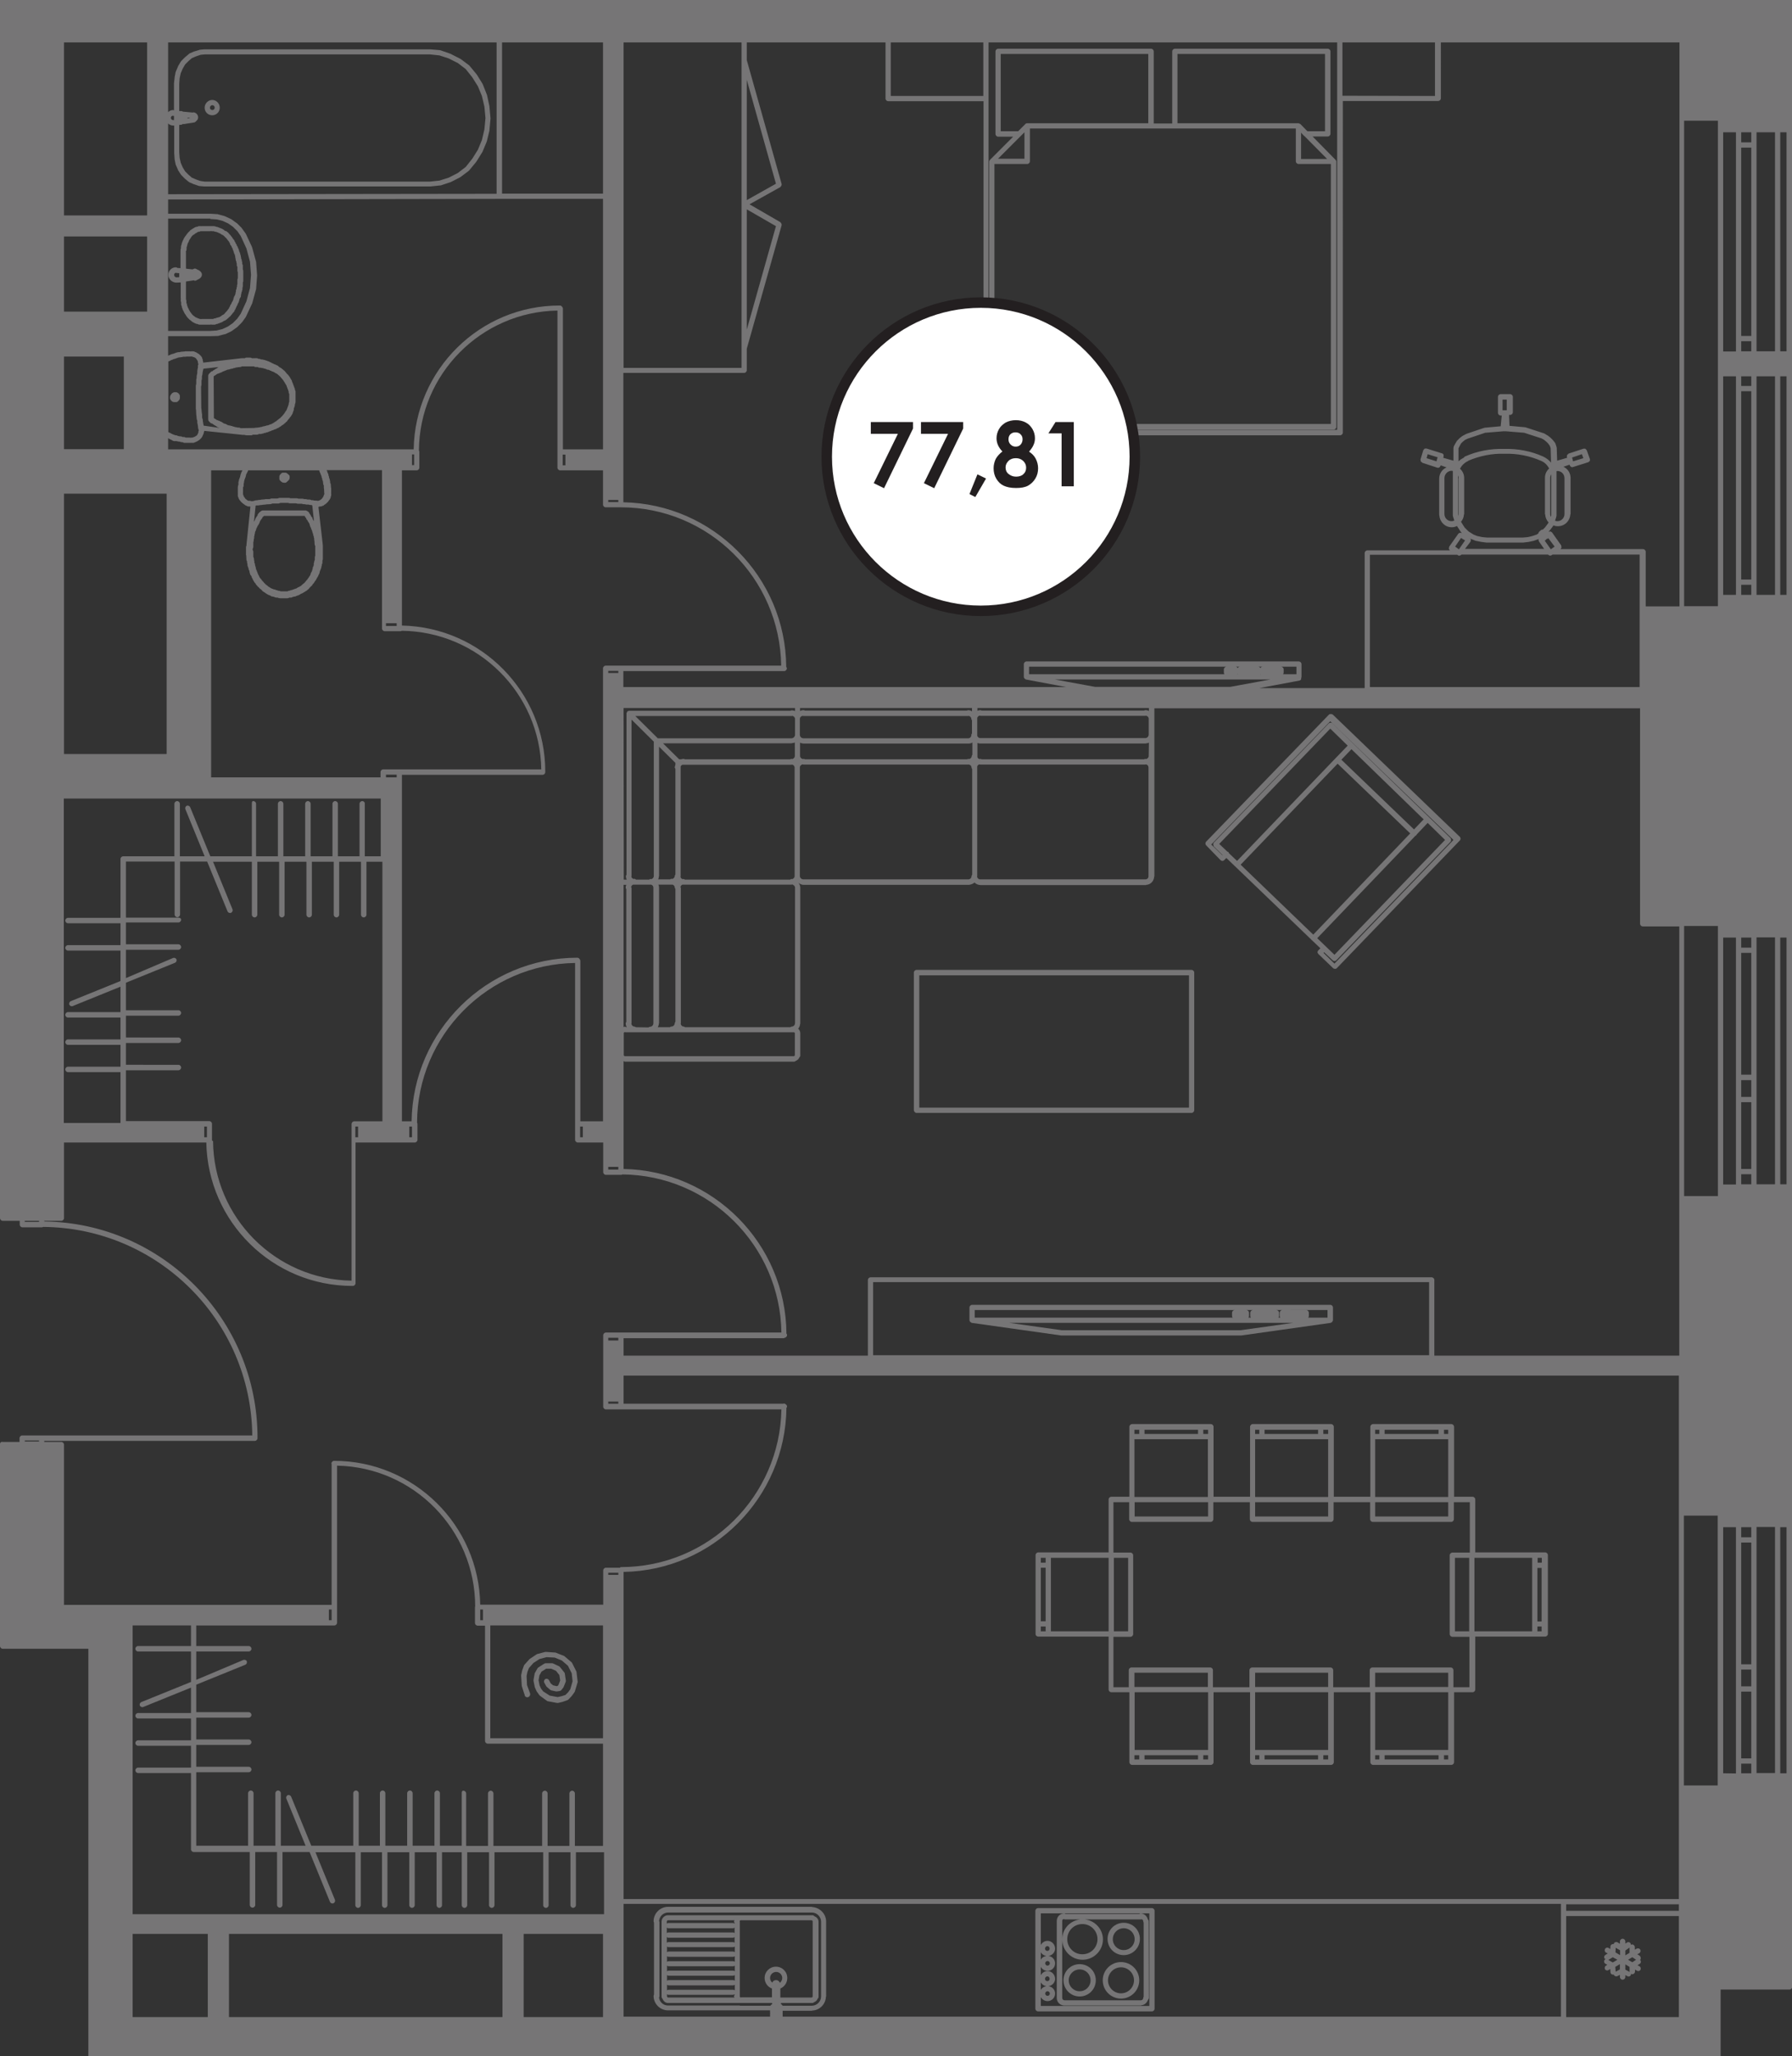 <?xml version="1.0" encoding="utf-8"?>
<!-- Generator: Adobe Illustrator 22.0.1, SVG Export Plug-In . SVG Version: 6.00 Build 0)  -->
<svg version="1.1" id="Layer_1" xmlns="http://www.w3.org/2000/svg" xmlns:xlink="http://www.w3.org/1999/xlink" x="0px" y="0px"
	 viewBox="0 0 85.38 97.93" style="enable-background:new 0 0 85.38 97.93;" xml:space="preserve">
<rect x="0" y="0" width="85.38" height="97.93" fill="#333333" stroke="none"/>
<style type="text/css">
	.st0{fill:#767576;}
	.st1{fill:#FFFFFF;stroke:#231F20;stroke-width:0.5;stroke-miterlimit:10;}
	.st2{fill:#231F20;}
</style>
<g>
	<path class="st0" d="M78.11,93.13l-0.1-0.06l0.09-0.05c0.06-0.03,0.08-0.11,0.05-0.17s-0.11-0.08-0.17-0.05l-0.09,0.05v-0.12
		c0-0.07-0.06-0.13-0.13-0.13c-0.02,0-0.04,0.01-0.06,0.02c0-0.02,0-0.05-0.01-0.07c-0.04-0.06-0.11-0.08-0.17-0.04l-0.08,0.05v-0.1
		c0-0.07-0.06-0.13-0.13-0.13s-0.13,0.06-0.13,0.13v0.11l-0.11-0.07c-0.06-0.03-0.14-0.01-0.17,0.04c-0.01,0.02-0.01,0.03-0.01,0.05
		c-0.01,0-0.02-0.01-0.03-0.01c-0.07,0-0.13,0.05-0.13,0.12l-0.01,0.12l-0.08-0.05c-0.06-0.04-0.14-0.01-0.17,0.05
		c-0.03,0.06-0.01,0.14,0.05,0.17l0.08,0.04l-0.11,0.07c-0.06,0.04-0.08,0.11-0.04,0.17c0.01,0.02,0.03,0.02,0.05,0.03
		c-0.02,0.01-0.04,0.02-0.06,0.05c-0.03,0.06-0.01,0.14,0.05,0.17l0.09,0.05l-0.06,0.04c-0.06,0.03-0.08,0.11-0.05,0.17
		c0.02,0.04,0.07,0.06,0.11,0.06c0.02,0,0.04-0.01,0.06-0.02l0.08-0.05l0.01,0.15c0,0.07,0.06,0.12,0.12,0.12h0.01
		c0.01,0,0.02-0.01,0.03-0.01c0,0.01,0,0.01,0,0.02c0.02,0.04,0.07,0.07,0.11,0.07c0.02,0,0.04,0,0.06-0.01l0.12-0.06v0.1
		c0,0.07,0.06,0.13,0.13,0.13s0.13-0.06,0.13-0.13v-0.09l0.09,0.05c0.02,0.01,0.04,0.02,0.06,0.02c0.04,0,0.09-0.02,0.11-0.07
		c0.01-0.02,0.01-0.04,0.01-0.06c0.02,0.01,0.04,0.02,0.06,0.02c0.07,0,0.13-0.06,0.13-0.13V93.8l0.09,0.05
		c0.02,0.01,0.04,0.02,0.06,0.02c0.04,0,0.09-0.02,0.11-0.06c0.03-0.06,0.01-0.14-0.05-0.17l-0.09-0.05l0.1-0.06
		c0.06-0.04,0.08-0.11,0.04-0.17c-0.01-0.01-0.02-0.02-0.03-0.02c0.01-0.01,0.03-0.01,0.03-0.02
		C78.19,93.25,78.17,93.17,78.11,93.13z M77.64,92.75V93l-0.2,0.12v-0.23L77.64,92.75z M76.98,92.76l0.21,0.12v0.23l-0.22-0.13
		L76.98,92.76z M76.63,93.34l0.21-0.13l0.22,0.12l-0.22,0.13L76.63,93.34z M76.98,93.9l-0.02-0.23l0.22-0.13v0.25L76.98,93.9z
		 M77.64,93.91l-0.2-0.11v-0.25l0.2,0.12V93.91z M77.57,93.33l0.2-0.12l0.18,0.12l-0.18,0.12L77.57,93.33z"/>
	<path class="st0" d="M54.88,90.87h-5.42c-0.07,0-0.13,0.06-0.13,0.13v4.66c0,0.07,0.06,0.13,0.13,0.13h5.42
		c0.07,0,0.13-0.06,0.13-0.13V91C55.01,90.93,54.95,90.87,54.88,90.87z M50.02,93.5c0,0.06-0.05,0.11-0.11,0.11
		s-0.11-0.05-0.11-0.11s0.05-0.11,0.11-0.11S50.02,93.44,50.02,93.5z M49.79,92.8c0-0.06,0.05-0.12,0.11-0.12s0.11,0.05,0.11,0.12
		c0,0.06-0.05,0.11-0.11,0.11S49.79,92.86,49.79,92.8z M49.85,93.15c-0.11,0.02-0.21,0.08-0.26,0.18v-0.36
		C49.64,93.07,49.74,93.13,49.85,93.15z M50.02,94.94c0,0.06-0.05,0.11-0.11,0.11S49.8,95,49.8,94.94s0.05-0.11,0.11-0.11
		S50.02,94.88,50.02,94.94z M49.79,94.24c0-0.06,0.05-0.12,0.11-0.12s0.11,0.05,0.11,0.12c0,0.06-0.05,0.11-0.11,0.11
		S49.79,94.3,49.79,94.24z M49.85,94.59c-0.11,0.02-0.21,0.08-0.26,0.18v-0.36C49.64,94.5,49.74,94.57,49.85,94.59z M49.59,95.11
		c0.06,0.11,0.18,0.19,0.32,0.19c0.2,0,0.36-0.16,0.36-0.36c0-0.18-0.13-0.32-0.31-0.35c0.17-0.03,0.31-0.17,0.31-0.35
		c0-0.2-0.16-0.37-0.36-0.37c-0.14,0-0.25,0.08-0.32,0.19v-0.39c0.06,0.11,0.18,0.19,0.32,0.19c0.2,0,0.36-0.16,0.36-0.36
		c0-0.18-0.13-0.32-0.31-0.35c0.17-0.03,0.31-0.17,0.31-0.35c0-0.2-0.16-0.37-0.36-0.37c-0.14,0-0.25,0.08-0.32,0.19v-1.5h5.17v4.41
		h-5.17C49.59,95.53,49.59,95.11,49.59,95.11z"/>
	<path class="st0" d="M54.73,91.5c0-0.04-0.02-0.07-0.04-0.09c-0.04-0.16-0.18-0.29-0.35-0.29c-0.02,0-0.04,0.01-0.06,0.03h-3.51
		c-0.02-0.01-0.04-0.03-0.06-0.03c-0.2,0-0.36,0.16-0.36,0.36c0,0,0,0,0,0.01v0.01c0,0,0,0,0,0.01v3.65v0.01
		c0.01,0.19,0.17,0.34,0.36,0.34c0,0,0,0,0.01,0c0,0,0,0,0.01,0h3.63c0,0,0.01,0,0.01-0.01c0.15-0.01,0.27-0.11,0.32-0.25
		c0,0,0.01,0,0.01-0.01c0,0,0-0.02,0.01-0.02c0.01-0.02,0.03-0.04,0.03-0.07L54.73,91.5L54.73,91.5z M50.69,91.39
		c0.01,0,0.02,0.02,0.04,0.02h0.73c-0.48,0.06-0.85,0.45-0.85,0.95c0,0.53,0.43,0.97,0.97,0.97s0.97-0.44,0.97-0.97
		c0-0.49-0.38-0.89-0.85-0.95h2.66h0.01c0.01,0,0.02-0.01,0.03-0.01c0.04,0.02,0.07,0.05,0.07,0.1c0,0.02,0.01,0.04,0.02,0.06v3.53
		c-0.01,0.02-0.02,0.04-0.02,0.06c0,0.06-0.05,0.11-0.11,0.11h-3.62c0,0,0,0-0.01,0c0,0,0,0-0.01,0c-0.06,0-0.11-0.05-0.11-0.11
		V91.5c0,0,0,0,0-0.01c0,0,0,0,0-0.01C50.6,91.44,50.64,91.4,50.69,91.39z M51.57,91.63c0.4,0,0.72,0.32,0.72,0.72
		s-0.32,0.72-0.72,0.72s-0.72-0.32-0.72-0.72S51.17,91.63,51.57,91.63z"/>
	<path class="st0" d="M53.41,95.18c0.48,0,0.87-0.39,0.87-0.87s-0.39-0.87-0.87-0.87s-0.87,0.39-0.87,0.87S52.93,95.18,53.41,95.18z
		 M53.41,93.69c0.34,0,0.62,0.28,0.62,0.62s-0.28,0.62-0.62,0.62s-0.62-0.28-0.62-0.62S53.07,93.69,53.41,93.69z"/>
	<path class="st0" d="M51.44,95.08c0.42,0,0.77-0.34,0.77-0.77s-0.34-0.77-0.77-0.77s-0.77,0.34-0.77,0.77S51.02,95.08,51.44,95.08z
		 M51.44,93.79c0.29,0,0.52,0.23,0.52,0.52s-0.23,0.52-0.52,0.52s-0.52-0.23-0.52-0.52S51.16,93.79,51.44,93.79z"/>
	<path class="st0" d="M53.54,93.11c0.42,0,0.77-0.34,0.77-0.77s-0.34-0.77-0.77-0.77s-0.77,0.34-0.77,0.77S53.11,93.11,53.54,93.11z
		 M53.54,91.83c0.29,0,0.52,0.23,0.52,0.52s-0.23,0.52-0.52,0.52s-0.52-0.23-0.52-0.52S53.25,91.83,53.54,91.83z"/>
	<path class="st0" d="M49.47,77.94h3.35v2.52c0,0.07,0.06,0.13,0.13,0.13h0.86v3.33c0,0.07,0.06,0.13,0.13,0.13h3.75
		c0.07,0,0.13-0.06,0.13-0.13v-3.33h1.74v3.33c0,0.07,0.06,0.13,0.13,0.13h3.73c0.07,0,0.13-0.06,0.13-0.13v-3.33h1.74v3.33
		c0,0.07,0.06,0.13,0.13,0.13h3.73c0.07,0,0.13-0.06,0.13-0.13v-3.33h0.88c0.07,0,0.13-0.06,0.13-0.13v-2.52h3.33
		c0.07,0,0.13-0.06,0.13-0.13v-3.75c0-0.07-0.06-0.13-0.13-0.13h-3.33v-2.52c0-0.07-0.06-0.13-0.13-0.13h-0.88v-3.33
		c0-0.07-0.06-0.13-0.13-0.13h-3.73c-0.07,0-0.13,0.06-0.13,0.13v3.33h-1.74v-3.33c0-0.07-0.06-0.13-0.13-0.13h-3.73
		c-0.07,0-0.13,0.06-0.13,0.13v3.33h-1.74v-3.33c0-0.07-0.06-0.13-0.13-0.13h-3.75c-0.07,0-0.13,0.06-0.13,0.13v3.33h-0.86
		c-0.07,0-0.13,0.06-0.13,0.13v2.52h-3.35c-0.07,0-0.13,0.06-0.13,0.13v3.75C49.34,77.89,49.4,77.94,49.47,77.94z M49.82,77.21
		h-0.23v-2.55h0.23V77.21z M49.82,77.46v0.23h-0.23v-0.23H49.82z M49.82,74.42h-0.23v-0.23h0.23V74.42z M57.08,83.59v0.2h-2.55v-0.2
		H57.08z M57.56,83.59v0.2h-0.23v-0.2H57.56z M54.28,83.79h-0.23v-0.2h0.23V83.79z M57.56,83.34h-3.5v-2.75h3.5V83.34z M54.05,79.66
		h3.5v0.68h-3.5V79.66z M62.8,83.59v0.2h-2.55v-0.2H62.8z M63.28,83.59v0.2h-0.23v-0.2H63.28z M60,83.79h-0.2v-0.2H60V83.79z
		 M63.28,83.34H59.8v-2.75h3.48V83.34z M59.8,79.66h3.48v0.68H59.8V79.66z M68.54,83.59v0.2h-2.57v-0.2H68.54z M69,83.59v0.2h-0.2
		v-0.2H69z M65.72,83.79h-0.2v-0.2h0.2V83.79z M69,83.34h-3.48v-2.75H69V83.34z M65.52,79.66H69v0.68h-3.48V79.66z M73.25,74.67h0.2
		v2.55h-0.2V74.67z M73.46,74.42h-0.2v-0.23h0.2V74.42z M73.25,77.46h0.2v0.23h-0.2V77.46z M73,74.19v3.5h-2.75v-3.5H73z
		 M69.32,74.19H70v3.5h-0.68V74.19z M65.97,68.29v-0.2h2.57v0.2H65.97z M65.52,68.29v-0.2h0.2v0.2H65.52z M68.79,68.09H69v0.2h-0.2
		v-0.2H68.79z M65.52,68.54H69v2.75h-3.48V68.54z M69,72.22h-3.48v-0.68H69V72.22z M60.25,68.29v-0.2h2.55v0.2H60.25z M59.8,68.29
		v-0.2H60v0.2H59.8z M63.05,68.09h0.23v0.2h-0.23V68.09z M59.8,68.54h3.48v2.75H59.8V68.54z M63.28,72.22H59.8v-0.68h3.48V72.22z
		 M54.53,68.29v-0.2h2.55v0.2H54.53z M54.05,68.29v-0.2h0.23v0.2H54.05z M57.33,68.09h0.23v0.2h-0.23V68.09z M54.05,68.54h3.5v2.75
		h-3.5V68.54z M57.56,72.22h-3.5v-0.68h3.5V72.22z M53.07,71.54h0.73v0.81c0,0.07,0.06,0.13,0.13,0.13h3.75
		c0.07,0,0.13-0.06,0.13-0.13v-0.81h1.74v0.81c0,0.07,0.06,0.13,0.13,0.13h3.73c0.07,0,0.13-0.06,0.13-0.13v-0.81h1.74v0.81
		c0,0.07,0.06,0.13,0.13,0.13h3.73c0.07,0,0.13-0.06,0.13-0.13v-0.81h0.76v2.4H69.2c-0.07,0-0.13,0.06-0.13,0.13v3.75
		c0,0.07,0.06,0.13,0.13,0.13h0.81v2.4h-0.76v-0.81c0-0.07-0.06-0.13-0.13-0.13h-3.73c-0.07,0-0.13,0.06-0.13,0.13v0.81h-1.74v-0.81
		c0-0.07-0.06-0.13-0.13-0.13h-3.73c-0.07,0-0.13,0.06-0.13,0.13v0.81h-1.74v-0.81c0-0.07-0.06-0.13-0.13-0.13h-3.75
		c-0.07,0-0.13,0.06-0.13,0.13v0.81h-0.73v-2.4h0.81c0.07,0,0.13-0.06,0.13-0.13v-3.75c0-0.07-0.06-0.13-0.13-0.13h-0.81v-2.4H53.07
		z M53.75,77.69h-0.68v-3.5h0.68V77.69z M52.82,77.69h-2.75v-3.5h2.75V77.69z"/>
	<path class="st0" d="M46.22,62.95c0.01,0.01,0.03,0.02,0.04,0.02C46.28,62.98,46.28,63,46.3,63l4.26,0.6c0.01,0,0.01,0,0.02,0h8.54
		c0.01,0,0.01,0,0.02,0L63.4,63c0.01,0,0.02-0.01,0.03-0.02c0.01-0.01,0.03-0.01,0.04-0.02c0.01-0.01,0.01-0.03,0.02-0.04
		c0-0.01,0.02-0.02,0.02-0.04v-0.61c0-0.07-0.06-0.13-0.13-0.13H46.32c-0.07,0-0.13,0.06-0.13,0.13v0.61c0,0.01,0.01,0.02,0.02,0.04
		C46.21,62.93,46.21,62.94,46.22,62.95z M59.11,63.35h-8.52L48.09,63h13.52L59.11,63.35z M63.25,62.75h-0.92
		c0.02-0.02,0.03-0.05,0.03-0.08v-0.15c0-0.07-0.06-0.13-0.13-0.13H61.1c-0.07,0-0.13,0.06-0.13,0.13v0.15
		c0,0.03,0.01,0.06,0.03,0.08h-0.09c0.02-0.02,0.03-0.05,0.03-0.08v-0.15c0-0.07-0.06-0.13-0.13-0.13H59.7
		c-0.07,0-0.13,0.06-0.13,0.13v0.15c0,0.03,0.01,0.06,0.03,0.08h-0.12c0.02-0.02,0.03-0.05,0.03-0.08v-0.15
		c0-0.07-0.06-0.13-0.13-0.13h-0.55c-0.07,0-0.13,0.06-0.13,0.13v0.15c0,0.03,0.01,0.06,0.03,0.08H46.44v-0.36h16.81V62.75z"/>
	<path class="st0" d="M43.67,53h13.1c0.07,0,0.13-0.06,0.13-0.13v-6.55c0-0.07-0.06-0.13-0.13-0.13h-13.1
		c-0.07,0-0.13,0.06-0.13,0.13v6.55C43.55,52.94,43.6,53,43.67,53z M43.8,52.75v-6.3h12.85v6.3H43.8z"/>
	<path class="st0" d="M63.62,7.6L63.62,7.6L63.62,7.6l-1.08-1.1h0.72c0.07,0,0.13-0.06,0.13-0.13V2.45c0-0.07-0.06-0.13-0.13-0.13
		h-7.28c-0.07,0-0.13,0.06-0.13,0.13v3.43H55.4h-0.43V2.45c0-0.07-0.06-0.13-0.13-0.13h-7.28c-0.07,0-0.13,0.06-0.13,0.13v3.93
		c0,0.07,0.06,0.13,0.13,0.13h0.71l-1.1,1.1c-0.02,0.02-0.04,0.06-0.04,0.09v12.63c0,0.07,0.06,0.13,0.13,0.13h8.14h8.14
		c0.07,0,0.13-0.06,0.13-0.13V7.69c0-0.02-0.01-0.04-0.02-0.06C63.62,7.62,63.63,7.61,63.62,7.6z M55.39,20.19h-8.01V7.81h1.56
		c0.07,0,0.13-0.06,0.13-0.13V6.12h5.77h0.55h0.58h5.77v1.56c0,0.07,0.06,0.13,0.13,0.13h1.54v12.38H55.39z M48.94,5.87
		c-0.03,0-0.07,0.01-0.09,0.04l0,0l-0.34,0.34h-0.83V2.57h7.03v3.3H48.94z M48.81,6.3v1.26h-1.26l1.1-1.1L48.81,6.3z M61.99,6.32
		l0.14,0.15l0,0c0.01,0.01,0.02,0.01,0.03,0.02l1.07,1.08h-1.24C61.99,7.57,61.99,6.32,61.99,6.32z M61.96,5.91L61.96,5.91
		L61.96,5.91L61.96,5.91C61.95,5.91,61.95,5.91,61.96,5.91c-0.01-0.01-0.03-0.02-0.05-0.02c-0.01-0.01-0.03-0.02-0.04-0.02l0,0l0,0
		H56.1v-3.3h7.03v3.68h-0.84L61.96,5.91z"/>
	<path class="st0" d="M9.75,5.13c0,0.2,0.16,0.36,0.36,0.36s0.36-0.16,0.36-0.36c0-0.2-0.16-0.37-0.36-0.37
		C9.92,4.76,9.75,4.93,9.75,5.13z M10.12,5.01c0.06,0,0.11,0.05,0.11,0.12c0,0.06-0.05,0.11-0.11,0.11C10.05,5.24,10,5.19,10,5.13
		S10.05,5.01,10.12,5.01z"/>
	<path class="st0" d="M8.48,18.72L8.48,18.72c-0.03-0.03-0.06-0.04-0.09-0.04H8.31c-0.03,0-0.06,0.01-0.08,0.03
		c-0.03,0.01-0.06,0.04-0.08,0.08L8.14,18.8c-0.02,0.02-0.04,0.08-0.04,0.11v0.05c0,0.03,0.01,0.06,0.03,0.08
		c0.01,0.02,0.02,0.04,0.04,0.05c0.03,0.04,0.08,0.06,0.13,0.06h0.1c0.03,0,0.07-0.02,0.09-0.05c0.01-0.01,0.02-0.01,0.02-0.02
		c0.04-0.03,0.06-0.08,0.06-0.13v-0.1c0-0.03-0.02-0.07-0.05-0.09C8.53,18.74,8.51,18.73,8.48,18.72z"/>
	<path class="st0" d="M8.4,13.46C8.41,13.46,8.41,13.45,8.4,13.46c0.01,0,0.01,0,0.01,0h0.01l0.19-0.01v0.77
		c0,0.01,0.01,0.02,0.01,0.02c0,0.01-0.01,0.02-0.01,0.03v0.05c0,0.03,0.01,0.05,0.02,0.08v0.1c0,0.03,0.01,0.05,0.03,0.08v0.03
		c0,0.03,0.01,0.05,0.03,0.08c0,0.03,0.01,0.06,0.03,0.08c0,0.02,0.01,0.04,0.03,0.05c0,0.02,0.01,0.04,0.02,0.05
		c0,0.02,0.01,0.04,0.03,0.05c0,0.02,0.01,0.04,0.03,0.05c0.01,0.02,0.02,0.03,0.03,0.05c0.01,0.01,0.01,0.02,0.02,0.03
		c0.01,0.02,0.02,0.03,0.03,0.04c0.01,0.01,0.01,0.03,0.03,0.04l0.1,0.1c0.01,0.01,0.02,0.01,0.03,0.02
		c0.01,0.01,0.03,0.02,0.04,0.03l0.03,0.03c0.01,0.01,0.03,0.02,0.05,0.03c0.01,0.01,0.03,0.02,0.05,0.03
		c0.01,0.01,0.03,0.02,0.05,0.02c0.02,0.02,0.08,0.04,0.11,0.04h0.01c0.03,0.02,0.07,0.03,0.09,0.03h0.1h0.43
		c0.01,0,0.01-0.01,0.02-0.01s0.02,0.01,0.03,0.01h0.15c0.03,0,0.05-0.01,0.08-0.03h0.02c0.03,0,0.05-0.01,0.08-0.03
		c0.03,0,0.05-0.01,0.08-0.03l0,0c0.03,0,0.06-0.01,0.08-0.03c0.02,0,0.04-0.01,0.05-0.03c0.02-0.01,0.04-0.02,0.06-0.03l0.01-0.01
		c0.03,0,0.05-0.01,0.08-0.04c0.01-0.01,0.03-0.01,0.04-0.03l0.02-0.02c0.02-0.01,0.04-0.02,0.05-0.04
		c0.01-0.01,0.03-0.03,0.04-0.04s0.03-0.02,0.04-0.03c0.02-0.02,0.04-0.04,0.05-0.06l0.03-0.03c0.01-0.01,0.01-0.02,0.02-0.03
		c0.01-0.01,0.02-0.02,0.03-0.04l0.03-0.03c0.01-0.01,0.01-0.01,0.01-0.02l0,0c0.03-0.02,0.05-0.05,0.05-0.09l0.01-0.01
		c0.02-0.02,0.04-0.05,0.04-0.09l0.01-0.01c0.02-0.02,0.03-0.05,0.03-0.08l0.02-0.02c0.02-0.02,0.03-0.05,0.03-0.08l0.02-0.03
		c0-0.01,0-0.01,0.01-0.02c0.02-0.02,0.03-0.05,0.03-0.08l0,0c0.02-0.02,0.02-0.05,0.02-0.07l0,0c0.01-0.02,0.02-0.04,0.02-0.06
		l0.02-0.03c0-0.01,0.01-0.01,0.01-0.02c0.02-0.02,0.03-0.05,0.03-0.08v-0.05l0.01-0.02c0.01-0.02,0.01-0.06,0.01-0.08l0,0
		c0.02-0.03,0.03-0.07,0.03-0.1l0,0c0.02-0.02,0.02-0.05,0.02-0.07v-0.05l0.01-0.04c0.01-0.02,0.01-0.06,0.01-0.08v-0.15
		c0.02-0.03,0.02-0.07,0.02-0.1V12.9c0-0.03-0.01-0.05-0.02-0.07v-0.18c0-0.03-0.01-0.05-0.03-0.08V12.5c0-0.03-0.01-0.05-0.02-0.07
		V12.4c0-0.03-0.01-0.05-0.03-0.08V12.3c0-0.02,0-0.04-0.01-0.06l-0.01-0.04c0-0.02,0-0.04-0.01-0.05l-0.01-0.03
		c0-0.02-0.01-0.04-0.01-0.05l-0.01-0.02c0-0.03-0.01-0.05-0.03-0.07c0-0.03-0.01-0.05-0.02-0.07l0,0c0-0.03-0.01-0.06-0.03-0.08
		c0-0.01,0-0.02-0.01-0.02l-0.01-0.02c0-0.03-0.01-0.06-0.04-0.08l-0.01-0.02c0-0.03-0.01-0.06-0.04-0.08l-0.01-0.01
		c0-0.03-0.01-0.06-0.04-0.09l-0.01-0.01c0-0.04-0.02-0.07-0.05-0.09c0-0.01-0.01-0.01-0.01-0.02l-0.02-0.02
		c-0.01-0.02-0.02-0.03-0.03-0.05c-0.01-0.01-0.01-0.02-0.02-0.03L11,11.23c-0.01-0.02-0.02-0.04-0.04-0.05
		c-0.01-0.01-0.03-0.03-0.04-0.04s-0.02-0.03-0.03-0.04c-0.01-0.02-0.04-0.04-0.06-0.05l-0.03-0.03C10.79,11.01,10.76,11,10.74,11
		c-0.01-0.01-0.03-0.01-0.04-0.02l-0.03-0.03c-0.01-0.01-0.03-0.02-0.05-0.03c-0.01-0.01-0.03-0.02-0.05-0.03
		c-0.02-0.01-0.05-0.02-0.08-0.03c-0.02-0.01-0.05-0.02-0.08-0.03c-0.03-0.02-0.08-0.03-0.11-0.03l0,0
		c-0.03-0.02-0.09-0.03-0.12-0.03h-0.15H9.6c0,0-0.01,0-0.01,0.01l-0.01-0.01h-0.1c-0.03,0-0.05,0.01-0.08,0.03H9.37
		c-0.03,0-0.06,0.01-0.08,0.03c-0.02,0-0.04,0.01-0.05,0.03c-0.02,0-0.04,0.01-0.05,0.03c-0.02,0.01-0.04,0.02-0.06,0.03l-0.02,0.02
		c-0.02,0.01-0.03,0.02-0.05,0.03c0,0.01-0.02,0.02-0.02,0.03l-0.1,0.1c-0.01,0.01-0.01,0.02-0.02,0.03
		c-0.01,0.01-0.02,0.02-0.03,0.04l-0.01,0.01c-0.01,0.01-0.01,0.02-0.02,0.03c-0.01,0.01-0.02,0.03-0.03,0.04l-0.01,0.01
		c-0.01,0.01-0.02,0.03-0.03,0.05c-0.01,0.01-0.02,0.03-0.03,0.05c-0.01,0.01-0.02,0.03-0.02,0.05c-0.01,0.01-0.02,0.03-0.03,0.05
		c-0.01,0.01-0.02,0.05-0.03,0.08c-0.02,0.03-0.03,0.08-0.03,0.11l0,0c-0.02,0.03-0.03,0.09-0.03,0.12v0.06
		C8.6,11.86,8.6,11.92,8.6,11.95V12v0.77l-0.15-0.01c-0.02-0.01-0.04-0.03-0.07-0.03c-0.2,0-0.36,0.16-0.36,0.36
		S8.2,13.46,8.4,13.46z M8.87,11.95L8.87,11.95c0.02-0.04,0.02-0.1,0.02-0.13v-0.05c0.02-0.03,0.03-0.07,0.03-0.1l0,0
		c0.01-0.02,0.02-0.04,0.02-0.07c0.01-0.01,0.02-0.03,0.02-0.04c0.01-0.01,0.02-0.03,0.03-0.05C9,11.49,9,11.47,9.01,11.45
		c0.01-0.01,0.02-0.03,0.03-0.05c0.01-0.01,0.01-0.02,0.02-0.03c0.01-0.01,0.02-0.03,0.03-0.04v-0.01c0.01-0.01,0.01-0.02,0.02-0.03
		c0.01-0.01,0.02-0.03,0.03-0.04l0.05-0.05c0.02-0.01,0.03-0.02,0.05-0.03c0.01-0.01,0.03-0.01,0.04-0.03l0.02-0.02
		c0.02,0,0.03-0.01,0.05-0.03c0.02,0,0.04-0.01,0.05-0.03c0.02,0,0.03-0.01,0.04-0.02h0.03c0.03,0,0.05-0.01,0.08-0.03H9.6h0.43
		c0.01,0,0.01-0.01,0.02-0.01s0.02,0.01,0.03,0.01h0.1c0.03,0.02,0.07,0.03,0.1,0.03h0.01c0.02,0.01,0.04,0.01,0.06,0.02
		s0.05,0.02,0.07,0.03c0.01,0.01,0.03,0.02,0.05,0.02c0.01,0.01,0.03,0.02,0.05,0.03l0.02,0.02c0.01,0.01,0.04,0.02,0.07,0.03
		c0.01,0.01,0.02,0.01,0.03,0.02l0.03,0.03c0.01,0.01,0.02,0.01,0.03,0.02c0.01,0.01,0.01,0.02,0.02,0.03l0.02,0.02
		c0.01,0.01,0.02,0.01,0.03,0.02c0.01,0.01,0.01,0.02,0.02,0.03l0.02,0.02c0.01,0.02,0.02,0.03,0.03,0.04
		c0.01,0.01,0.01,0.03,0.03,0.04l0.02,0.02c0.01,0.02,0.02,0.04,0.04,0.06c0.01,0.02,0.01,0.04,0.02,0.05l0.01,0.01
		c0,0.03,0.01,0.07,0.04,0.09l0.02,0.02c0,0.01,0.01,0.02,0.01,0.03l0.02,0.05c0,0.01,0.01,0.02,0.02,0.02
		c0,0.01,0.01,0.02,0.01,0.03l0.01,0.03c0,0.03,0.01,0.05,0.03,0.07l0,0c0,0.03,0.01,0.05,0.02,0.07l0,0c0,0.03,0.01,0.06,0.03,0.08
		c0,0.01,0.01,0.02,0.01,0.03l0.01,0.02c0,0.02,0.01,0.03,0.01,0.05l0.01,0.05c0,0.02,0,0.04,0.01,0.06l0.01,0.07
		c0,0.03,0.01,0.05,0.03,0.08v0.03c0,0.03,0.01,0.05,0.02,0.07v0.08c0,0.03,0.01,0.05,0.03,0.08v0.18c0,0.03,0.01,0.05,0.02,0.07
		v0.3c-0.02,0.02-0.02,0.05-0.02,0.07v0.2l-0.01,0.02c-0.01,0.02-0.01,0.09-0.01,0.11l0,0c-0.02,0.02-0.02,0.05-0.02,0.07v0.03
		c-0.02,0.02-0.03,0.05-0.03,0.08v0.05l-0.01,0.02c-0.01,0.02-0.01,0.06-0.01,0.08l0,0c-0.01,0.02-0.02,0.04-0.02,0.06l-0.02,0.03
		c0,0.01-0.01,0.01-0.01,0.02c-0.02,0.02-0.03,0.05-0.03,0.08l0,0c-0.02,0.02-0.02,0.05-0.02,0.07l0,0
		c-0.01,0.02-0.02,0.04-0.02,0.06l-0.02,0.03c0,0.01,0,0.01-0.01,0.02s-0.01,0.02-0.02,0.03l-0.02,0.05c0,0.01,0,0.01-0.01,0.02
		L11,14.5c-0.02,0.02-0.04,0.05-0.04,0.09l-0.01,0.01c-0.02,0.02-0.04,0.06-0.04,0.09l0,0c0,0-0.01,0-0.01,0.01l-0.03,0.03
		c-0.01,0.01-0.01,0.02-0.02,0.03c-0.01,0.01-0.02,0.03-0.03,0.04l-0.03,0.03c-0.01,0.01-0.01,0.02-0.02,0.03
		c-0.01,0.01-0.02,0.01-0.03,0.02l-0.02,0.03c-0.01,0.01-0.01,0.02-0.02,0.03c-0.01,0.01-0.02,0.01-0.03,0.02l-0.02,0.02
		c-0.01,0-0.02,0.01-0.03,0.02c-0.03,0-0.05,0.02-0.07,0.04l-0.02,0.02c-0.02,0-0.04,0.01-0.05,0.03c-0.02,0-0.03,0.01-0.05,0.02
		c-0.03,0-0.05,0.01-0.08,0.02l0,0c-0.03,0-0.05,0.01-0.08,0.03h-0.03c-0.03,0-0.05,0.01-0.08,0.03h-0.15H9.6
		c-0.01,0-0.01,0.01-0.02,0.01s-0.02-0.01-0.03-0.01H9.51c-0.03-0.02-0.06-0.03-0.08-0.03l0,0c-0.01-0.01-0.02-0.01-0.04-0.02
		c-0.01-0.01-0.03-0.02-0.05-0.02c-0.01-0.01-0.03-0.02-0.05-0.03l-0.02-0.02c-0.01-0.01-0.02-0.01-0.03-0.02
		c-0.01-0.01-0.03-0.02-0.04-0.03l-0.05-0.05c-0.01-0.02-0.02-0.03-0.03-0.04C9.1,14.91,9.1,14.9,9.09,14.89
		c-0.01-0.02-0.02-0.03-0.03-0.04c0-0.01-0.01-0.02-0.02-0.03c0-0.02-0.01-0.04-0.03-0.05c0-0.02-0.01-0.03-0.02-0.05
		c0-0.02-0.01-0.04-0.03-0.05c0-0.02-0.01-0.03-0.02-0.05l0,0c0-0.03-0.01-0.05-0.03-0.08v-0.03c0-0.03-0.01-0.05-0.03-0.08v-0.1
		c0-0.03-0.01-0.05-0.02-0.07v-0.05v-0.8c0.01,0,0.01,0,0.02-0.01h0.01c0.01,0,0.01,0,0.02,0l0.32-0.05c0.02,0,0.03,0.02,0.06,0.02
		c0.05,0,0.08-0.03,0.12-0.05h0.01c0.01,0,0.01-0.01,0.01-0.01c0.02-0.01,0.05-0.02,0.06-0.03c0.07-0.04,0.13-0.11,0.13-0.2
		s-0.06-0.15-0.13-0.2c-0.02-0.02-0.04-0.02-0.07-0.03l-0.01-0.01l0,0c-0.04-0.02-0.08-0.05-0.13-0.05c-0.04,0-0.07,0.03-0.1,0.04
		L8.91,12.8c-0.01,0-0.01,0-0.02,0s-0.01,0-0.02-0.01l0,0c0,0,0,0-0.01,0V12c0-0.01-0.01-0.01-0.01-0.02
		C8.86,11.96,8.87,11.95,8.87,11.95z M8.38,12.99C8.39,12.99,8.4,13,8.41,13l0.13,0.01v0.19l-0.13,0.01l0,0l0,0
		c-0.06,0-0.11-0.05-0.11-0.11C8.29,13.04,8.33,13,8.38,12.99z"/>
	<path class="st0" d="M13.71,22.57c-0.03-0.04-0.08-0.06-0.13-0.06h-0.1c-0.03,0-0.07,0.02-0.09,0.05
		c-0.01,0.01-0.02,0.01-0.02,0.02c-0.04,0.03-0.06,0.08-0.06,0.13v0.1c0,0.03,0.02,0.06,0.05,0.09c0.02,0.02,0.04,0.04,0.06,0.05
		l0.01,0.01c0.02,0.02,0.08,0.03,0.11,0.03h0.05c0.03,0,0.06-0.02,0.09-0.05c0.01-0.01,0.02-0.02,0.03-0.03
		c0.01-0.01,0.02-0.02,0.03-0.03c0.04-0.03,0.06-0.08,0.06-0.13V22.7c0-0.03-0.01-0.06-0.03-0.08
		C13.74,22.6,13.73,22.58,13.71,22.57z"/>
	<path class="st0" d="M27.47,79.64c0-0.01-0.01-0.03-0.01-0.04l-0.2-0.4c-0.01-0.02-0.02-0.03-0.03-0.04l-0.33-0.28
		c-0.01-0.01-0.02-0.02-0.03-0.02l-0.38-0.15c-0.01-0.01-0.03-0.01-0.04-0.01l-0.43-0.03c-0.01,0-0.03,0-0.04,0l-0.38,0.1
		c-0.01,0-0.03,0.01-0.04,0.02l-0.33,0.22l-0.25,0.28c-0.01,0.01-0.02,0.03-0.02,0.04l-0.08,0.22l-0.05,0.23c0,0.01,0,0.02,0,0.03
		l0.03,0.48l0.11,0.35L25,80.72c0,0.07,0.06,0.11,0.13,0.11s0.13-0.07,0.13-0.14c0-0.02,0-0.04-0.01-0.06l-0.14-0.38l-0.02-0.44
		l0.04-0.19l0.07-0.18l0.21-0.24l0.29-0.19l0.34-0.09l0.39,0.02l0.34,0.14l0.29,0.25l0.18,0.36l0.04,0.38l-0.11,0.38l-0.1,0.14
		l-0.13,0.13l-0.19,0.06l-0.18,0.04l-0.38-0.07l-0.31-0.2l-0.1-0.13l-0.07-0.15l-0.05-0.25l0.04-0.23l0.1-0.18l0.22-0.14h0.24
		l0.23,0.1l0.16,0.2l0.04,0.26l-0.08,0.21l-0.04,0.05l-0.05,0.01l-0.17-0.04l-0.11-0.09l-0.08-0.15c-0.03-0.06-0.11-0.09-0.17-0.06
		s-0.09,0.11-0.06,0.17l0.1,0.18c0.01,0.01,0.02,0.02,0.03,0.03l0.15,0.13c0.02,0.01,0.03,0.02,0.05,0.03l0.23,0.05
		c0.02,0,0.03,0,0.05,0l0.13-0.02c0.03-0.01,0.06-0.02,0.08-0.05l0.08-0.1c0.01-0.01,0.01-0.02,0.02-0.03l0.1-0.25
		c0.01-0.02,0.01-0.04,0.01-0.07l-0.05-0.33c0-0.02-0.01-0.04-0.03-0.06l-0.2-0.25c-0.01-0.02-0.03-0.03-0.05-0.04l-0.28-0.13
		c-0.02-0.01-0.03-0.01-0.05-0.01H26c-0.02,0-0.05,0.01-0.07,0.02l-0.28,0.18c-0.02,0.01-0.03,0.03-0.04,0.04l-0.13,0.23
		c-0.01,0.01-0.01,0.02-0.01,0.04L25.42,80c0,0.01,0,0.03,0,0.05l0.06,0.3l0.09,0.2l0.13,0.18c0.01,0.01,0.02,0.02,0.03,0.03
		L26.06,81c0.01,0.01,0.03,0.02,0.05,0.02l0.43,0.08c0.01,0,0.01,0,0.02,0s0.02,0,0.03,0l0.21-0.05l0.23-0.08
		c0.02-0.01,0.03-0.02,0.05-0.03l0.16-0.17l0.13-0.18c0.01-0.01,0.01-0.02,0.02-0.04l0.13-0.43c0-0.02,0.01-0.03,0-0.05L27.47,79.64
		z"/>
	<path class="st0" d="M58.15,40.96c0.02,0.02,0.06,0.04,0.09,0.04s0.06-0.01,0.09-0.04l0.1-0.1l4.05,3.89c0,0.01,0,0.01,0.01,0.02
		c0,0,0.01,0,0.02,0.01l0.4,0.38l-0.11,0.11l0,0l0,0c-0.01,0.01-0.01,0.02-0.01,0.03c-0.01,0.02-0.02,0.03-0.02,0.05
		s0.01,0.03,0.02,0.04c0.01,0.01,0.01,0.03,0.02,0.04l0,0l0,0l0.71,0.68l0,0c0.02,0.02,0.06,0.03,0.09,0.03s0.07-0.01,0.09-0.04
		l5.85-6.07c0.05-0.05,0.05-0.13,0-0.18l-6.05-5.82c-0.01-0.01-0.03-0.01-0.05-0.02C63.41,34,63.36,34,63.32,34.03l-5.85,6.05
		c-0.05,0.05-0.05,0.13,0,0.18L58.15,40.96z M63.38,34.7l0.83,0.81l-0.57,0.59l0,0l0,0l-4.7,4.9l-0.39-0.37
		c-0.01-0.02-0.01-0.04-0.02-0.05c-0.02-0.02-0.04-0.02-0.05-0.02l-0.39-0.37L63.38,34.7z M68.85,40l-5.27,5.47l-0.82-0.79
		l4.68-4.88c0.01-0.01,0.03-0.01,0.04-0.02c0.01-0.01,0.01-0.03,0.02-0.04l0.52-0.55L68.85,40z M59.11,41.18l4.62-4.81l3.46,3.32
		l-4.62,4.82L59.11,41.18z M67.37,39.5l-3.46-3.32l0.48-0.5l3.44,3.34L67.37,39.5z M63.49,45.73L63.49,45.73
		c0.02,0.02,0.06,0.04,0.09,0.04s0.07-0.01,0.09-0.04l0,0l5.44-5.64l0,0c0.03-0.04,0.03-0.08,0.02-0.13
		c-0.01-0.02-0.01-0.04-0.02-0.05l0,0l-1-0.97v-0.01H68.1l-4.62-4.48l0,0c-0.02-0.02-0.06-0.04-0.09-0.03
		c-0.03,0-0.06,0.01-0.09,0.04l0,0l-5.47,5.67l0,0c-0.03,0.03-0.03,0.08-0.02,0.12c0.01,0.02,0.01,0.04,0.02,0.06l0,0l0.42,0.41
		l-0.01,0.01l-0.53-0.51l5.67-5.87L69.25,40l-5.67,5.89l-0.52-0.51l0.03-0.03L63.49,45.73z"/>
	<path class="st0" d="M0,0v57.61v0.4c0,0.07,0.06,0.13,0.13,0.13h0.81v0.18c0,0.07,0.06,0.13,0.13,0.13H2
		c0.02,0,0.04-0.01,0.05-0.02c5.47,0.04,9.91,4.46,9.97,9.93H1.99H1.06c-0.07,0-0.13,0.06-0.13,0.13v0.18h-0.8
		C0.06,68.65,0,68.7,0,68.77v0.4v9.22c0,0.07,0.06,0.13,0.13,0.13h4.08v17.54v1.87h77.77v-3.18h0.13h3.15
		c0.07,0,0.13-0.06,0.13-0.13V84.57V72.6V56.52v-12V28.45V17.79v-0.93V6.17V0H0z M1.18,68.65V68.6h0.68v0.05H1.18z M29.46,74.89V75
		h-0.48v-0.1h0.48V74.89z M37.47,67.05c0.01-0.02,0.03-0.04,0.03-0.07c0-0.04-0.03-0.08-0.06-0.1c-0.02-0.02-0.05-0.04-0.09-0.04
		c-0.01,0-0.02,0.01-0.03,0.01h-7.61v-0.23v-0.35v-0.76h50.28v6.53v4.44v0.48v0.45v0.48v7.26v5.29H74.5H29.71V76.91v-1.44v-0.35
		v-0.26C33.97,74.79,37.42,71.32,37.47,67.05z M29.46,63.71v0.13h-0.48v-0.13H29.46z M37.37,63.71c0.07,0,0.13-0.06,0.13-0.13
		c0-0.03-0.01-0.05-0.03-0.07c-0.03-4.28-3.49-7.76-7.76-7.84v-0.23v-0.35v-4.56c0.02,0.01,0.04,0.03,0.06,0.03c0,0,0,0,0.01,0
		c0,0,0,0,0.01,0h8.04c0.04,0,0.07-0.02,0.09-0.04c0.08-0.03,0.14-0.09,0.17-0.17c0.03-0.02,0.04-0.05,0.04-0.09v-1.03
		c0,0,0,0,0-0.01c0,0,0,0,0-0.01c0-0.09-0.04-0.17-0.1-0.22c0.05-0.06,0.09-0.14,0.09-0.23l0.01-0.01V42.3c0,0,0,0,0-0.01
		c0,0,0,0,0-0.01c0-0.09-0.03-0.16-0.08-0.23c0.07,0.05,0.15,0.09,0.24,0.09c0,0,0,0,0.01,0c0,0,0,0,0.01,0h7.84h0.01
		c0.1-0.01,0.2-0.05,0.27-0.11c0.07,0.07,0.18,0.12,0.29,0.12c0,0,0,0,0.01,0c0,0,0,0,0.01,0h7.86c0,0,0.01,0,0.01-0.01
		c0.21-0.01,0.37-0.18,0.38-0.39L55,41.74v-5.17v-0.55v-1.76v-0.53h23.14v10.26c0,0.07,0.06,0.13,0.13,0.13h1.74V57.1v7.46H68.34
		v-3.6c0-0.07-0.06-0.13-0.13-0.13H41.48c-0.07,0-0.13,0.06-0.13,0.13v3.6H29.71v-0.25v-0.33v-0.25h7.66V63.71z M19.5,54.16v-0.51
		h0.13v0.51H19.5z M1.86,58.14v0.05H1.18v-0.05H1.86z M83.69,84.45v-0.58v-3.43v-0.53v-0.53v-6.05v-0.61h0.88v11.72h-0.88V84.45z
		 M82.1,84.45V77.9v-0.48v-0.45v-0.48v-3.76h0.61v0.61v6.05v0.53v0.53v3.43v0.58L82.1,84.45L82.1,84.45z M37.29,96.06v-0.15
		c0,0,0-0.01-0.01-0.01l0.01-0.01v-0.13h1.39c0,0,0.01,0,0.01-0.01c0.36-0.01,0.65-0.3,0.66-0.66l0.01-0.01v-3.55c0,0,0,0,0-0.01
		c0,0,0,0,0-0.01c0-0.37-0.3-0.67-0.67-0.69l-0.01-0.01h-6.83c0,0,0,0-0.01,0c0,0,0,0-0.01,0c-0.38,0-0.69,0.31-0.69,0.69
		c0,0.02,0.01,0.04,0.02,0.06v3.43c-0.01,0.02-0.02,0.04-0.02,0.06c0,0.38,0.31,0.69,0.69,0.69c0,0,0,0,0.01,0c0,0,0,0,0.01,0h3.4
		h1.44v0.13c0,0,0,0.01,0.01,0.01l-0.01,0.01v0.15h-6.98v-5.37h44.66v5.37H37.29V96.06z M35.25,95.51h-3.4c0,0,0,0-0.01,0
		c0,0,0,0-0.01,0c-0.23,0-0.41-0.17-0.43-0.39c0-0.01,0.02-0.02,0.02-0.04v-3.55c0-0.02-0.01-0.03-0.02-0.04
		c0.02-0.23,0.2-0.41,0.44-0.41c0,0,0,0,0.01,0c0,0,0,0,0.01,0h6.82c0.24,0,0.44,0.2,0.44,0.44c0,0,0,0,0,0.01c0,0,0,0,0,0.01v3.54
		c0,0.24-0.2,0.44-0.44,0.44h-1.39c-0.02-0.03-0.04-0.06-0.08-0.07v-0.06h1.49c0.04,0,0.07-0.02,0.09-0.04
		c0.08-0.03,0.14-0.09,0.17-0.17c0.03-0.02,0.04-0.05,0.04-0.09v-3.55c0,0,0,0,0-0.01c0,0,0,0,0-0.01c0-0.13-0.09-0.22-0.21-0.27
		c-0.02-0.03-0.05-0.04-0.09-0.04h-3.4h-3.45c0,0,0,0-0.01,0c0,0,0,0-0.01,0c-0.17,0-0.31,0.14-0.31,0.31c0,0,0,0,0,0.01
		c0,0,0,0,0,0.01v3.55c0,0.04,0.02,0.07,0.04,0.09c0.05,0.12,0.14,0.21,0.27,0.21c0,0,0,0,0.01,0c0,0,0,0,0.01,0h3.45h1.49v0.06
		c-0.04,0.01-0.06,0.03-0.08,0.07h-1.46V95.51z M31.85,95.13L31.85,95.13c-0.01,0-0.01,0-0.01,0c-0.04,0-0.06-0.03-0.06-0.06v-0.1
		C31.8,94.99,31.82,95,31.85,95h3.07c0.03,0,0.06-0.01,0.08-0.03v0.04c-0.01,0.02-0.03,0.04-0.03,0.06c0,0.03,0.02,0.04,0.03,0.06
		H31.85z M31.85,91.45H35c-0.01,0.02-0.03,0.04-0.03,0.06s0.01,0.04,0.03,0.06v0.04c-0.02-0.02-0.05-0.03-0.08-0.03h-3.07
		c-0.03,0-0.06,0.01-0.08,0.03v-0.08c0,0,0,0,0-0.01c0,0,0,0,0-0.01c0-0.03,0.03-0.06,0.06-0.06
		C31.84,91.45,31.84,91.45,31.85,91.45L31.85,91.45z M31.78,93.61c0.02,0.02,0.05,0.03,0.08,0.03h3.07c0.03,0,0.06-0.01,0.08-0.03
		v0.27c-0.02-0.02-0.05-0.03-0.08-0.03h-3.07c-0.03,0-0.06,0.01-0.08,0.03V93.61z M31.78,93.16c0.02,0.02,0.05,0.03,0.08,0.03h3.07
		c0.03,0,0.06-0.01,0.08-0.03v0.27c-0.02-0.02-0.05-0.03-0.08-0.03h-3.07c-0.03,0-0.06,0.01-0.08,0.03V93.16z M31.78,92.7
		c0.02,0.02,0.05,0.03,0.08,0.03h3.07c0.03,0,0.06-0.01,0.08-0.03v0.27c-0.02-0.02-0.05-0.03-0.08-0.03h-3.07
		c-0.03,0-0.06,0.01-0.08,0.03V92.7z M35,92.52c-0.02-0.02-0.05-0.03-0.08-0.03h-3.07c-0.03,0-0.06,0.01-0.08,0.03v-0.27
		c0.02,0.02,0.05,0.03,0.08,0.03h3.07c0.03,0,0.06-0.01,0.08-0.03V92.52z M31.78,94.06c0.02,0.02,0.05,0.03,0.08,0.03h3.07
		c0.03,0,0.06-0.01,0.08-0.03v0.27c-0.02-0.02-0.05-0.03-0.08-0.03h-3.07c-0.03,0-0.06,0.01-0.08,0.03V94.06z M35,92.06
		c-0.02-0.02-0.05-0.03-0.08-0.03h-3.07c-0.03,0-0.06,0.01-0.08,0.03V91.8c0.02,0.02,0.05,0.03,0.08,0.03h3.07
		c0.03,0,0.06-0.01,0.08-0.03V92.06z M31.78,94.52c0.02,0.02,0.05,0.03,0.08,0.03h3.07c0.03,0,0.06-0.01,0.08-0.03v0.27
		c-0.02-0.02-0.05-0.03-0.08-0.03h-3.07c-0.03,0-0.06,0.01-0.08,0.03V94.52z M35.3,95.13L35.3,95.13c-0.03,0-0.04-0.02-0.05-0.04
		v-0.01v-3.55c0-0.01-0.01-0.02-0.01-0.03c0.01-0.02,0.02-0.05,0.05-0.05h0.01h3.36c0.04,0,0.06,0.03,0.06,0.06c0,0,0,0,0,0.01
		c0,0,0,0,0,0.01v3.54c0,0.04-0.03,0.06-0.06,0.06h-1.48V94.7c0.19-0.08,0.33-0.27,0.33-0.5c0-0.3-0.24-0.54-0.54-0.54
		s-0.54,0.24-0.54,0.54c0,0.23,0.15,0.43,0.35,0.5v0.42H35.3V95.13z M37.16,94.43c-0.03-0.07-0.09-0.13-0.18-0.13
		c-0.06,0-0.11,0.02-0.15,0.06c-0.02,0.02-0.02,0.04-0.03,0.06c-0.07-0.05-0.11-0.13-0.11-0.22c0-0.16,0.13-0.29,0.29-0.29
		s0.29,0.13,0.29,0.29C37.27,94.3,37.22,94.37,37.16,94.43z M28.73,96.06h-3.78V92.1h3.78V96.06z M23.94,96.06H10.91V92.1h13.03
		C23.94,92.1,23.94,96.06,23.94,96.06z M9.9,96.06H6.32V92.1H9.9V96.06z M6.58,78.65H9.1v1.45l-2.37,0.96
		c-0.06,0.03-0.09,0.1-0.07,0.16c0.02,0.05,0.07,0.08,0.12,0.08c0.02,0,0.03,0,0.05-0.01l2.27-0.92v1.21H6.58
		c-0.07,0-0.13,0.06-0.13,0.13s0.06,0.13,0.13,0.13H9.1v1.04H6.58c-0.07,0-0.13,0.06-0.13,0.13s0.06,0.13,0.13,0.13H9.1v1.04H6.58
		c-0.07,0-0.13,0.06-0.13,0.13s0.06,0.13,0.13,0.13H9.1v3.63c0,0.07,0.06,0.13,0.13,0.13h2.67v2.52c0,0.07,0.06,0.13,0.13,0.13
		s0.13-0.06,0.13-0.13V88.2h1.04v2.52c0,0.07,0.06,0.13,0.13,0.13s0.13-0.06,0.13-0.13V88.2h1.29l0.97,2.37
		c0.02,0.05,0.07,0.08,0.12,0.08c0.02,0,0.03,0,0.05-0.01c0.06-0.03,0.09-0.1,0.07-0.16l-0.93-2.27h1.9v2.52
		c0,0.07,0.06,0.13,0.13,0.13s0.13-0.06,0.13-0.13v-2.52h1.01v2.52c0,0.07,0.06,0.13,0.13,0.13s0.13-0.06,0.13-0.13v-2.52h1.04v2.52
		c0,0.07,0.06,0.13,0.13,0.13s0.13-0.06,0.13-0.13v-2.52h1.04v2.52c0,0.07,0.06,0.13,0.13,0.13s0.13-0.06,0.13-0.13v-2.52H22v2.52
		c0,0.07,0.06,0.13,0.13,0.13s0.13-0.06,0.13-0.13v-2.52h1.04v2.52c0,0.07,0.06,0.13,0.13,0.13s0.13-0.06,0.13-0.13v-2.52h2.32v2.52
		c0,0.07,0.06,0.13,0.13,0.13s0.13-0.06,0.13-0.13v-2.52h1.04v2.52c0,0.07,0.06,0.13,0.13,0.13s0.13-0.06,0.13-0.13v-2.52h1.34v2.95
		H6.32V77.41H9.1v0.98H6.58c-0.07,0-0.13,0.06-0.13,0.13S6.51,78.65,6.58,78.65z M23.36,77.41h0.1h5.27v5.37h-5.37V77.41z
		 M74.62,90.69h5.37V91h-5.37V90.69z M54.57,41.88h-7.85c0,0,0,0-0.01,0c0,0,0,0-0.01,0c-0.08,0-0.13-0.06-0.15-0.13
		c0-0.01,0.01-0.01,0.01-0.02v-5.17v-0.07c0.02-0.04,0.05-0.07,0.1-0.09c0.01,0,0.03,0.01,0.04,0.01c0,0,0,0,0.01,0c0,0,0,0,0.01,0
		h7.86c0,0,0.01,0,0.01-0.01c0.01,0,0.01,0,0.01,0c0.07,0.02,0.12,0.07,0.12,0.15v0.01v5.15C54.73,41.81,54.66,41.88,54.57,41.88z
		 M46.13,41.88H38.3c0,0,0,0-0.01,0c0,0,0,0-0.01,0c-0.09,0-0.17-0.07-0.17-0.17v-5.15v-0.01c0-0.08,0.06-0.13,0.13-0.15
		c0.01,0,0.03,0.01,0.04,0.01c0,0,0,0,0.01,0c0,0,0,0,0.01,0h7.84h0.01c0.01,0,0.01,0,0.02,0c0.07,0.02,0.12,0.07,0.12,0.15
		c0,0.02,0.01,0.04,0.03,0.06v5.04c-0.01,0.02-0.03,0.04-0.03,0.06C46.29,41.81,46.22,41.88,46.13,41.88z M29.79,50.3
		C29.78,50.3,29.78,50.3,29.79,50.3c-0.01,0-0.01,0-0.01,0c-0.04,0-0.06-0.03-0.06-0.06v-1.02V49.2c0-0.03,0.03-0.04,0.05-0.05
		c0.01,0,0.02,0.01,0.03,0.01h0.45H32h0.58h5.14h0.1h0.01c0.02,0.01,0.04,0.02,0.04,0.04c0,0,0,0,0,0.01c0,0,0,0,0,0.01v1.02
		c0,0.04-0.03,0.06-0.06,0.06H29.79z M29.46,31.95v0.1h-0.48v-0.1C28.98,31.95,29.46,31.95,29.46,31.95z M61.77,31.75v0.36h-0.64
		c0.02-0.02,0.03-0.05,0.03-0.08v-0.15c0-0.07-0.06-0.13-0.13-0.13h-0.88c-0.05,0-0.08,0.03-0.1,0.07c-0.02-0.04-0.05-0.07-0.1-0.07
		h-0.88c-0.05,0-0.08,0.03-0.1,0.07c-0.02-0.04-0.05-0.07-0.1-0.07h-0.43c-0.07,0-0.13,0.06-0.13,0.13v0.15
		c0,0.03,0.01,0.06,0.03,0.08h-9.31v-0.36H61.77z M58.97,32.09c0,0.01,0,0.01,0.01,0.02h-0.02C58.96,32.1,58.96,32.09,58.97,32.09z
		 M60.05,32.09c0,0.01,0,0.01,0.01,0.02h-0.02C60.05,32.1,60.05,32.09,60.05,32.09z M60.53,32.36l-1.91,0.35h-6.45l-1.91-0.35H60.53
		z M69.42,26.41l0.04,0.03l0,0l0,0c0.02,0.02,0.05,0.02,0.07,0.02c0.04,0,0.08-0.02,0.1-0.05h4.13c0.02,0.03,0.06,0.05,0.1,0.05
		c0.02,0,0.05-0.01,0.07-0.02l0,0l0,0l0.04-0.03h4.15v2.6v3.71H65.27v-6.3h4.15V26.41z M68.82,22.77L68.82,22.77
		c0-0.19,0.16-0.35,0.34-0.35c0.02,0,0.04,0.01,0.06,0.01v2.13c0,0.01,0.01,0.01,0.01,0.02s0,0.01,0,0.02l0.06,0.19
		c-0.04,0.02-0.09,0.03-0.13,0.03c-0.19,0-0.34-0.15-0.34-0.34V22.77C68.82,22.78,68.82,22.78,68.82,22.77z M68.02,21.63l0.48,0.15
		l-0.02,0.05v0.01c0,0,0,0-0.01,0.01l0,0l0,0l-0.02,0.09l-0.01,0.03l-0.47-0.15L68.02,21.63z M70.76,20.61l0.86-0.07h0.14l0.86,0.07
		l0.83,0.27l0.11,0.06l0.11,0.09l0.09,0.09l0.08,0.11l0.04,0.11l0.02,0.69c-0.1-0.12-0.23-0.22-0.38-0.29l0,0l0,0
		c-0.58-0.26-1.22-0.38-1.85-0.36l0,0c0,0,0,0-0.01,0c0,0,0,0-0.01,0l0,0c-0.63-0.02-1.27,0.1-1.85,0.36
		c-0.03,0.01-0.04,0.03-0.05,0.05c-0.09,0.05-0.18,0.1-0.26,0.18v-0.62l0.06-0.12l0.06-0.11l0.08-0.08l0.11-0.09l0.13-0.06
		L70.76,20.61z M71.79,19.03v0.51h-0.05h-0.1h-0.05v-0.51H71.79z M75.37,21.63l0.07,0.19l-0.49,0.15l-0.01-0.03l-0.02-0.09l0,0l0,0
		l-0.02-0.06L75.37,21.63z M74.54,22.78C74.54,22.79,74.54,22.79,74.54,22.78v1.7c0,0.19-0.15,0.34-0.34,0.34
		c-0.04,0-0.07-0.01-0.11-0.02l0.06-0.19c0-0.01,0-0.01,0-0.02s0.01-0.01,0.01-0.02v-2.13c0.01,0,0.03-0.01,0.04-0.01
		c0.19,0,0.34,0.15,0.34,0.34l0,0C74.54,22.78,74.54,22.78,74.54,22.78z M74.07,26.03l-0.18,0.13l-0.29-0.41l0.06-0.05
		c0.01-0.01,0.01-0.01,0.01-0.02l0.02-0.01c0.01,0,0.02,0,0.03-0.01l0.05-0.03L74.07,26.03z M69.47,24.55v-1.91
		c0.02,0.04,0.03,0.09,0.03,0.13l0,0c0,0.01-0.01,0.01-0.01,0.01v0.01v1.69c0,0.03-0.01,0.06-0.02,0.09V24.55z M69.61,24.85
		c0.08-0.1,0.13-0.21,0.14-0.35l0.01-0.01v-1.71c0,0,0,0,0-0.01c0,0,0,0,0-0.01c0-0.18-0.08-0.33-0.2-0.44
		c0.09-0.16,0.22-0.29,0.38-0.36c0.01,0,0.01-0.01,0.02-0.02c0.54-0.23,1.13-0.35,1.72-0.33l0,0l0,0l0,0
		c0.6-0.02,1.21,0.1,1.75,0.34l0,0l0,0c0.17,0.07,0.29,0.2,0.38,0.36c-0.12,0.11-0.2,0.26-0.2,0.44c0,0,0,0,0,0.01c0,0,0,0,0,0.01
		v1.71l0,0c0,0.01,0.01,0.01,0.01,0.02c0.01,0.15,0.07,0.28,0.16,0.38l-0.02,0.04l-0.14,0.19l-0.11,0.11c-0.03,0-0.05,0-0.08,0.02
		s-0.06,0.05-0.08,0.07c-0.03,0.02-0.05,0.05-0.05,0.09l-0.09,0.06L73,25.53l-0.21,0.05l-0.24,0.02h-1.7l-0.22-0.02l-0.24-0.05
		l-0.18-0.07l-0.19-0.12h-0.01c-0.01,0-0.01-0.01-0.02-0.02c-0.03-0.02-0.06-0.04-0.08-0.07l0,0l-0.13-0.13l-0.12-0.19L69.61,24.85z
		 M73.86,24.48v-1.7c0,0,0,0,0-0.01c0,0,0,0,0-0.01c0-0.06,0.02-0.12,0.05-0.17v1.95l-0.02,0.07
		C73.87,24.58,73.86,24.53,73.86,24.48z M70.06,25.8c0.01-0.01,0-0.02,0.01-0.04c0-0.02,0.01-0.03,0.01-0.05
		c0-0.02-0.01-0.03-0.02-0.04c0-0.01,0-0.01-0.01-0.02l0.04,0.02c0,0,0.01,0,0.02,0c0,0,0,0.01,0.01,0.01l0.2,0.08
		c0,0,0.01,0,0.02,0l0,0l0.25,0.05h0.01l0,0l0.23,0.03h0.01h1.71h0.01l0.25-0.03l0,0h0.01l0.23-0.05l0,0h0.01l0.23-0.08
		c0,0,0-0.01,0.01-0.01s0.01,0,0.02-0.01l0,0c-0.01,0.01-0.01,0.02-0.02,0.03c0,0.02,0.01,0.03,0.01,0.05c0,0.01,0,0.03,0.01,0.04
		l0.25,0.36H69.8L70.06,25.8z M69.61,25.62l0.05,0.03l0,0l0.08,0.05c0.01,0.01,0.02,0.01,0.03,0.01l0.03,0.03l-0.29,0.42l-0.18-0.13
		L69.61,25.62z M82.71,6.3v0.61v9.22v0.61H82.1V6.3H82.71z M84.57,6.3v10.43h-0.88v-0.61V6.91V6.3H84.57z M83.69,56.4v-0.61v-3.43
		v-0.53V51.3v-6.05v-0.61h0.88V56.4H83.69z M82.96,73.46h0.48v5.8h-0.48V73.46z M83.44,73.21h-0.48v-0.48h0.15h0.33V73.21z
		 M83.11,56.4h-0.15v-0.48h0.48v0.48H83.11z M82.71,17.92v0.58v9.22v0.61H82.1V17.92H82.71z M83.11,17.92h0.33v0.46h-0.48v-0.46
		H83.11z M83.11,28.33h-0.15v-0.48h0.48v0.48H83.11z M83.44,44.65v0.48h-0.48v-0.48h0.15H83.44z M83.44,51.84v0.4h-0.48v-0.4v-0.4
		h0.48V51.84z M82.96,51.18v-5.8h0.48v5.8H82.96z M82.96,52.49h0.48v3.18h-0.48V52.49z M82.96,27.6v-8.97h0.48v8.97
		C83.44,27.6,82.96,27.6,82.96,27.6z M82.1,44.65h0.61v0.61v6.05v0.53v0.53v3.43v0.61H82.1V44.65z M83.69,28.33v-0.61V18.5v-0.58
		h0.88v10.41H83.69z M83.44,16.73h-0.33h-0.15v-0.48h0.48V16.73z M81.85,44.1v0.43v12v0.43h-1.61V44.1H81.85z M82.96,79.91v-0.4
		h0.48v0.4v0.4h-0.48V79.91z M83.44,16h-0.48V7.03h0.48V16z M81.85,6.17v10.68v0.93v10.66v0.43h-1.61V5.75h1.61V6.17z M54.73,36
		c0,0.08-0.06,0.13-0.12,0.15c-0.01,0-0.03-0.01-0.04-0.01c-0.02,0-0.04,0.01-0.06,0.02h-7.74c-0.02-0.01-0.04-0.02-0.06-0.02
		c-0.01,0-0.03,0.01-0.04,0.01c-0.05-0.01-0.08-0.04-0.1-0.09v-0.05v-0.63c0.04,0.02,0.09,0.03,0.14,0.03c0,0,0,0,0.01,0
		c0,0,0,0,0.01,0h7.86c0,0,0.01,0,0.01-0.01c0.05,0,0.1-0.01,0.14-0.03L54.73,36L54.73,36z M37.71,41.86
		c-0.02,0-0.04,0.01-0.06,0.03h-5.02c-0.02-0.01-0.04-0.03-0.06-0.03c-0.01,0-0.03,0.01-0.04,0.01c-0.06-0.02-0.09-0.05-0.11-0.11
		c0-0.01,0.01-0.01,0.01-0.02v-5.17V36.5c0.02-0.04,0.04-0.06,0.08-0.08h0.07h5.14c0,0,0.01,0,0.01-0.01c0.01,0,0.01,0,0.01,0
		c0.07,0.02,0.12,0.07,0.12,0.15v0.01v5.15c0,0.08-0.06,0.13-0.12,0.15C37.74,41.87,37.73,41.86,37.71,41.86z M46.68,34.08
		c0.01,0,0.02,0.01,0.04,0.01h7.86c0.01,0,0.01-0.01,0.02-0.01c0.07,0.02,0.13,0.07,0.13,0.15v0.01v0.74c0,0.09-0.07,0.17-0.16,0.17
		h-7.85c0,0,0,0-0.01,0c0,0,0,0-0.01,0c-0.07,0-0.11-0.05-0.14-0.1v-0.8v-0.07C46.59,34.12,46.63,34.09,46.68,34.08z M46.13,35.16
		H38.3c0,0,0,0-0.01,0c0,0,0,0-0.01,0c-0.09,0-0.17-0.07-0.17-0.17v-0.74v-0.01c0-0.08,0.06-0.14,0.14-0.15
		c0.01,0,0.02,0.01,0.04,0.01h7.84c0.01,0,0.01-0.01,0.02-0.01c0.07,0.02,0.13,0.07,0.13,0.15c0,0.02,0.01,0.04,0.03,0.06v0.63
		c-0.01,0.02-0.03,0.04-0.03,0.06C46.29,35.08,46.22,35.16,46.13,35.16z M29.71,33.72h8.17v0.14c-0.05-0.02-0.11-0.03-0.16-0.03
		c-0.02,0-0.04,0.01-0.06,0.02h-7.69l0,0c-0.01,0-0.02,0.01-0.03,0.01c-0.02,0.01-0.04,0.01-0.05,0.02l0,0
		c-0.01,0.01-0.01,0.03-0.02,0.05c-0.01,0.01-0.02,0.02-0.02,0.04v7.69c-0.01,0.02-0.03,0.04-0.03,0.06c0,0.06,0.01,0.11,0.04,0.17
		h-0.14L29.71,33.72L29.71,33.72z M46.13,33.82c-0.02,0-0.04,0.01-0.06,0.02h-7.72c-0.02-0.01-0.04-0.02-0.06-0.02
		c-0.06,0-0.11,0.01-0.17,0.04v-0.14h8.19v0.16C46.26,33.84,46.2,33.82,46.13,33.82z M37.71,35.16h-6.37l-1.07-1.06h7.46
		c0.01,0,0.01-0.01,0.02-0.01c0.07,0.02,0.13,0.07,0.13,0.15v0.01v0.74C37.88,35.08,37.8,35.16,37.71,35.16z M30.29,41.88
		c-0.02-0.01-0.04-0.03-0.06-0.03c-0.01,0-0.03,0.01-0.04,0.01c-0.06-0.02-0.09-0.05-0.11-0.11c0-0.01,0.01-0.01,0.01-0.02v-7.46
		l1.06,1.05v6.4c0,0.08-0.06,0.13-0.12,0.15c-0.01,0-0.03-0.01-0.04-0.01c-0.02,0-0.04,0.01-0.06,0.03h-0.64V41.88z M31.39,41.74
		l0.01-0.01v-6.17l0.78,0.77v0.09c-0.01,0.04-0.03,0.08-0.03,0.13c0,0.02,0.01,0.04,0.03,0.06v5.04c-0.01,0.02-0.03,0.04-0.03,0.06
		c0,0.08-0.06,0.13-0.12,0.15c-0.01,0-0.03-0.01-0.04-0.01c-0.02,0-0.04,0.01-0.06,0.03h-0.57C31.38,41.84,31.39,41.79,31.39,41.74z
		 M32.63,36.16c-0.02-0.01-0.04-0.02-0.06-0.02c-0.04,0-0.08,0.01-0.12,0.02h-0.09l-0.77-0.76h6.13c0,0,0.01,0,0.01-0.01
		c0.05,0,0.1-0.01,0.14-0.03V36c0,0.08-0.06,0.13-0.12,0.15c-0.01,0-0.03-0.01-0.04-0.01c-0.02,0-0.04,0.01-0.06,0.02
		C37.65,36.16,32.63,36.16,32.63,36.16z M29.83,48.92c-0.02-0.01-0.04-0.03-0.06-0.03c-0.02,0-0.04,0.02-0.06,0.03v-6.78h0.13
		c-0.02,0.04-0.03,0.09-0.03,0.14c0,0.02,0.01,0.04,0.03,0.06v6.33c-0.01,0.02-0.03,0.04-0.03,0.06c0,0.07,0.02,0.13,0.05,0.19
		H29.83z M30.29,48.92c-0.02-0.01-0.04-0.03-0.06-0.03c-0.08,0-0.13-0.06-0.15-0.13c0-0.01,0.01-0.01,0.01-0.02v-6.45
		c0-0.01-0.01-0.02-0.02-0.04c0.01-0.06,0.04-0.09,0.09-0.12h0.07h0.8c0.06,0.03,0.1,0.07,0.1,0.14c0,0,0,0,0,0.01c0,0,0,0,0,0.01
		v6.44c0,0.09-0.07,0.17-0.17,0.17c-0.02,0-0.04,0.01-0.06,0.03L30.29,48.92L30.29,48.92z M31.39,48.75l0.01-0.01v-6.45
		c0,0,0,0,0-0.01c0,0,0,0,0-0.01c0-0.05-0.01-0.1-0.03-0.14H32h0.05c0.06,0.03,0.1,0.07,0.1,0.14c0,0.02,0.01,0.04,0.03,0.06v6.33
		c-0.01,0.02-0.03,0.04-0.03,0.06c0,0.09-0.07,0.17-0.17,0.17c-0.02,0-0.04,0.01-0.06,0.03h-0.58
		C31.37,48.86,31.39,48.81,31.39,48.75z M38.35,36.16c-0.02-0.01-0.04-0.02-0.06-0.02c-0.01,0-0.03,0.01-0.04,0.01
		c-0.07-0.02-0.13-0.07-0.13-0.15v-0.63c0.05,0.02,0.11,0.04,0.17,0.04c0,0,0,0,0.01,0c0,0,0,0,0.01,0h7.84h0.01
		c0.06,0,0.12-0.02,0.17-0.05v0.58c-0.01,0.02-0.03,0.04-0.03,0.06c0,0.08-0.06,0.13-0.12,0.15c-0.01,0-0.03-0.01-0.04-0.01
		c-0.02,0-0.04,0.01-0.06,0.02C46.08,36.16,38.35,36.16,38.35,36.16z M54.57,33.82c-0.02,0-0.04,0.01-0.06,0.02h-7.74
		c-0.02-0.01-0.04-0.02-0.06-0.02c-0.05,0-0.1,0.01-0.14,0.03v-0.13h8.17v0.14C54.68,33.83,54.63,33.82,54.57,33.82z M37.88,42.27
		C37.88,42.28,37.88,42.28,37.88,42.27C37.88,42.28,37.88,42.28,37.88,42.27v6.45c0,0.09-0.07,0.17-0.16,0.17
		c-0.02,0-0.04,0.01-0.06,0.03h-5.02c-0.02-0.01-0.04-0.03-0.06-0.03c-0.08,0-0.13-0.06-0.15-0.13c0-0.01,0.01-0.01,0.01-0.02v-6.45
		c0-0.01-0.01-0.02-0.02-0.04c0.01-0.06,0.04-0.09,0.09-0.12h0.07h5.14c0,0,0.01,0,0.01-0.01c0.01,0,0.01,0,0.02,0
		C37.82,42.15,37.88,42.2,37.88,42.27z M68.09,64.54H41.6v-3.48h26.49V64.54z M82.96,80.56h0.48v3.18h-0.48V80.56z M84.82,56.4
		V44.65h0.3V56.4H84.82z M84.82,28.33V17.92h0.3v10.41H84.82z M84.82,16.73V6.3h0.3v10.43H84.82z M83.44,6.3v0.48h-0.48V6.3h0.15
		H83.44z M63.96,4.56V2.02h4.41v2.55L63.96,4.56L63.96,4.56z M47.1,20.46V4.69V2.02h16.61v2.67v15.78H47.1V20.46z M46.85,2.02v2.55
		h-4.41V2.02H46.85z M42.19,2.02v2.67c0,0.07,0.06,0.13,0.13,0.13h4.54V20.6c0,0.07,0.06,0.13,0.13,0.13h16.86
		c0.07,0,0.13-0.06,0.13-0.13V4.81h4.54c0.07,0,0.13-0.06,0.13-0.13V2.02h11.37v3.6v23.26h-1.61v-2.6c0-0.07-0.06-0.13-0.13-0.13
		h-3.93l0,0c0.01-0.01,0.01-0.02,0.02-0.03c0.01-0.02,0.03-0.03,0.03-0.05c0-0.01-0.01-0.02-0.01-0.04s0-0.04-0.01-0.06l-0.43-0.61
		c-0.01-0.01-0.03-0.02-0.04-0.03s-0.02-0.02-0.04-0.02c-0.02,0-0.03,0.01-0.05,0.01c-0.01,0-0.03,0-0.04,0.01l-0.01,0.01l0.06-0.07
		v-0.01h0.01l0.15-0.2v-0.01H74l0.01-0.03c0.07,0.03,0.14,0.04,0.22,0.04c0.32,0,0.57-0.25,0.59-0.57l0.01-0.01v-1.7l0.01-0.01
		l-0.01-0.01l0,0c0-0.24-0.14-0.44-0.34-0.53l0.29-0.1l0.01,0.03l0,0l0,0l0,0c0.02,0.05,0.07,0.09,0.12,0.09
		c0.01,0,0.02,0,0.04-0.01l0,0l0,0l0,0l0.73-0.23l0,0l0,0c0.02-0.01,0.02-0.02,0.03-0.03s0.03-0.02,0.04-0.03s0-0.03,0-0.04
		c0-0.02,0.01-0.03,0-0.05l0,0l0,0l-0.15-0.42l0,0l0,0l0,0c0-0.01-0.02-0.02-0.03-0.03s-0.02-0.03-0.04-0.04
		c-0.02-0.01-0.03,0-0.05,0c-0.01,0-0.03-0.01-0.04,0l-0.7,0.23l0,0l0,0l0,0c-0.01,0-0.02,0.02-0.03,0.03s-0.03,0.02-0.04,0.03
		s0,0.03-0.01,0.05c0,0.02-0.01,0.03-0.01,0.04l0,0l0,0l0,0l0.02,0.05l-0.48,0.14l-0.02-0.62c0-0.01-0.01-0.01-0.01-0.02
		s0-0.01,0-0.02l-0.05-0.15c0-0.01-0.01-0.01-0.01-0.02s0-0.01-0.01-0.02l-0.1-0.13h-0.01v-0.01l-0.1-0.1h-0.01c0,0,0,0,0-0.01
		l-0.13-0.1h-0.01c0,0,0-0.01-0.01-0.01l-0.13-0.08h-0.01l-0.01-0.01l-0.86-0.28c-0.01,0-0.01,0-0.01,0c-0.01,0-0.01-0.01-0.01-0.01
		l-0.77-0.07l-0.02-0.52h0.05c0.07,0,0.13-0.06,0.13-0.13V18.9c0-0.07-0.06-0.13-0.13-0.13H71.5c-0.07,0-0.13,0.06-0.13,0.13v0.76
		c0,0.07,0.06,0.13,0.13,0.13h0.05L71.5,20.3l-0.77,0.07c-0.01,0-0.01,0.01-0.01,0.01c-0.01,0-0.01,0-0.02,0l-0.83,0.28
		c0,0,0,0-0.01,0.01h-0.01l-0.15,0.08c0,0,0,0.01-0.01,0.01h-0.01l-0.13,0.1c0,0,0,0,0,0.01h-0.01l-0.1,0.1c0,0,0,0.01-0.01,0.01
		c0,0-0.01,0-0.01,0.01l-0.08,0.13l0,0l0,0l-0.08,0.15c0,0.01,0,0.02,0,0.03s-0.01,0.02-0.01,0.03v0.61l-0.49-0.14l0.02-0.05v-0.01
		l0,0c0-0.02,0-0.03,0-0.04c0-0.02,0-0.03,0-0.05c-0.01-0.01-0.02-0.02-0.03-0.03s-0.02-0.02-0.03-0.03c0,0,0,0-0.01,0
		c0,0,0,0-0.01,0l-0.73-0.23l0,0l0,0c-0.01,0-0.02,0-0.04,0c-0.02,0-0.04,0-0.06,0.01c-0.01,0.01-0.02,0.02-0.03,0.04
		c-0.01,0.01-0.03,0.02-0.03,0.04l0,0l0,0l-0.13,0.43c0,0.02,0,0.03,0.01,0.05c0,0.02,0,0.03,0.01,0.05
		c0.01,0.02,0.02,0.02,0.04,0.03c0.01,0.01,0.02,0.02,0.03,0.03l0,0l0,0l0,0l0.7,0.23c0.01,0,0.03,0.01,0.04,0.01
		c0.05,0,0.1-0.03,0.12-0.09l0,0l0,0l0,0l0.01-0.03l0.28,0.1c-0.21,0.09-0.35,0.3-0.35,0.54c0,0,0,0,0,0.01c0,0,0,0,0,0.01v1.71l0,0
		c0,0.01,0.01,0.01,0.01,0.02c0.02,0.31,0.27,0.56,0.59,0.56c0.09,0,0.17-0.02,0.25-0.06l0.03,0.05l0.13,0.2c0,0,0.01,0,0.01,0.01
		c0,0,0,0.01,0.01,0.02l0.06,0.07l-0.01-0.01c-0.01-0.01-0.03,0-0.04-0.01c-0.02,0-0.03-0.01-0.05-0.01c-0.01,0-0.02,0.02-0.04,0.02
		c-0.01,0.01-0.03,0.01-0.04,0.03l-0.43,0.61c-0.01,0.02-0.01,0.04-0.01,0.06c0,0.01-0.01,0.02-0.01,0.04s0.02,0.03,0.03,0.05
		c0.01,0.01,0.01,0.02,0.02,0.03l0,0h-3.93c-0.07,0-0.13,0.06-0.13,0.13v6.43H60l1.92-0.36c0.01,0,0.02-0.01,0.03-0.02
		c0.01-0.01,0.03-0.01,0.04-0.03c0-0.06,0.01-0.08,0.01-0.09s0.01-0.02,0.01-0.03v-0.61c0-0.07-0.06-0.13-0.13-0.13H48.91
		c-0.07,0-0.13,0.06-0.13,0.13v0.61c0,0.01,0.01,0.02,0.01,0.03c0,0.02,0.01,0.03,0.02,0.04c0.01,0.01,0.02,0.02,0.04,0.03
		c0.01,0.01,0.02,0.02,0.03,0.02l1.92,0.36H29.7v-0.18v-0.35v-0.23h7.66c0.07,0,0.13-0.06,0.13-0.13c0-0.03-0.01-0.05-0.03-0.07
		c-0.03-4.28-3.49-7.76-7.76-7.84v-0.23v-0.35V21.9v-0.38v-3.76h5.75c0.07,0,0.13-0.06,0.13-0.13v-1.02l1.66-5.88
		c0-0.01,0-0.02,0-0.03c0-0.02,0-0.03-0.01-0.05s-0.02-0.03-0.03-0.04s-0.01-0.02-0.02-0.03l-1.47-0.85l1.47-0.82
		c0.01-0.01,0.01-0.02,0.02-0.03c0.01-0.01,0.02-0.02,0.03-0.04c0.01-0.02,0.01-0.03,0.01-0.05c0-0.01,0.01-0.02,0-0.03l-1.66-5.9
		V2.02H42.19z M19.63,22.15v-0.51h0.1v0.51H19.63z M17.26,38.15c-0.07,0-0.13,0.06-0.13,0.13v2.5H16.1v-2.5
		c0-0.07-0.06-0.13-0.13-0.13s-0.13,0.06-0.13,0.13v2.5H14.8v-2.5c0-0.07-0.06-0.13-0.13-0.13s-0.13,0.06-0.13,0.13v2.5H13.5v-2.5
		c0-0.07-0.06-0.13-0.13-0.13s-0.13,0.06-0.13,0.13v2.5H12.2v-2.5c0-0.07-0.06-0.13-0.13-0.13S12,38.21,12,38.28v2.5h-1.98
		l-0.96-2.34c-0.03-0.06-0.1-0.09-0.16-0.07c-0.06,0.03-0.09,0.1-0.07,0.16l0.92,2.25H8.57v-2.5c0-0.07-0.06-0.13-0.13-0.13
		s-0.13,0.06-0.13,0.13v2.5H5.87c-0.07,0-0.13,0.06-0.13,0.13v2.8h-2.5c-0.07,0-0.13,0.06-0.13,0.13s0.06,0.13,0.13,0.13h2.5v1.04
		h-2.5c-0.07,0-0.13,0.06-0.13,0.13s0.06,0.13,0.13,0.13h2.5v1.45l-2.37,0.96c-0.06,0.03-0.09,0.1-0.07,0.16
		c0.02,0.05,0.07,0.08,0.12,0.08c0.02,0,0.03,0,0.05-0.01l2.27-0.92v1.21h-2.5c-0.07,0-0.13,0.06-0.13,0.13s0.06,0.13,0.13,0.13h2.5
		v1.04h-2.5c-0.07,0-0.13,0.06-0.13,0.13s0.06,0.13,0.13,0.13h2.5v1.04h-2.5c-0.07,0-0.13,0.06-0.13,0.13s0.06,0.13,0.13,0.13h2.5
		v2.42h-2.7V38.03h6.91h8.19v2.75h-0.76v-2.5C17.39,38.21,17.33,38.15,17.26,38.15z M8.01,5.88c0.06,0.06,0.15,0.1,0.24,0.1
		c0,0,0,0,0.01,0c0,0,0,0,0.01,0h0.01H8.3v1.29c0,0,0,0,0,0.01c0,0,0,0,0,0.01l0.02,0.28c0,0,0,0,0,0.01c0,0,0,0,0,0.01l0.05,0.25
		c0,0.01,0.01,0.01,0.01,0.01v0.01l0.1,0.23l0,0c0,0,0,0,0,0.01l0.13,0.2c0,0,0.01,0,0.01,0.01s0,0.02,0.01,0.02l0.18,0.18l0,0l0,0
		l0.18,0.15c0.01,0,0.01,0,0.02,0.01c0.01,0,0.01,0.01,0.01,0.01l0.23,0.1h0.01l0,0l0.23,0.08c0.01,0,0.02,0,0.02,0l0,0l0.23,0.02
		h0.01h10.74h0.01l0.48-0.05l0,0c0.01,0,0.02,0,0.02,0l0.45-0.15l0,0h0.01l0.45-0.23c0,0,0-0.01,0.01-0.01h0.01l0.4-0.3
		c0,0,0-0.01,0.01-0.01c0,0,0.01,0,0.01-0.01l0.33-0.4V7.71c0,0,0,0,0.01,0l0.28-0.45V7.25h0.01l0.2-0.48V6.76l0.01-0.01l0.13-0.53
		V6.21V6.2l0.05-0.55V5.64V5.63l-0.05-0.55c0,0,0,0,0-0.01V5.06L23.2,4.51L23.19,4.5V4.49L23,4.01c0,0-0.01,0-0.01-0.01V3.99
		l-0.28-0.45c0,0,0,0-0.01,0V3.53l-0.33-0.4c0,0-0.01,0-0.01-0.01c0,0,0-0.01-0.01-0.01l-0.4-0.3h-0.01c0,0,0-0.01-0.01-0.01
		l-0.45-0.23h-0.01c0,0,0-0.01-0.01-0.01L21,2.4h-0.01l-0.01-0.01L20.5,2.35c0,0,0,0-0.01,0s0,0-0.01,0H9.75c0,0,0,0-0.01,0
		c0,0,0,0-0.01,0L9.51,2.37C9.5,2.37,9.5,2.38,9.5,2.38H9.49L9.26,2.45l0,0c0,0,0,0-0.01,0l-0.23,0.1c-0.01,0-0.01,0.01-0.01,0.01
		C9,2.57,9,2.57,8.99,2.58L8.81,2.73l0,0l0,0L8.63,2.91c0,0,0,0.01-0.01,0.02c0,0.01-0.01,0.01-0.01,0.01L8.48,3.16c0,0,0,0,0,0.01
		l0,0L8.38,3.4v0.01L8.37,3.42L8.32,3.68c0,0,0,0,0,0.01c0,0,0,0,0,0.01L8.29,3.97c0,0,0,0,0,0.01c0,0,0,0,0,0.01v1.28
		C8.28,5.25,8.27,5.24,8.25,5.24c-0.09,0-0.18,0.04-0.24,0.1V2.02h15.65v7.21L8.01,9.25V5.88z M20.48,2.59l0.46,0.05l0.43,0.14
		L21.81,3l0.38,0.29l0.31,0.39l0.27,0.43l0.19,0.46l0.12,0.51l0.05,0.54l-0.05,0.54l-0.12,0.51l-0.19,0.46L22.5,7.56l-0.31,0.39
		l-0.38,0.29l-0.43,0.22L20.94,8.6l-0.46,0.05H9.76L9.55,8.62l-0.2-0.07L9.14,8.46L8.98,8.32L8.82,8.16L8.7,7.96L8.61,7.75
		L8.56,7.52L8.54,7.25v-1.3l0.11-0.01c0.01,0,0.02-0.01,0.03-0.02c0.01,0,0.03-0.01,0.04-0.02c0.01,0,0.01,0.01,0.02,0.01
		s0.01,0,0.02,0l0.5-0.08c0.02,0,0.04-0.02,0.05-0.03c0.01,0,0.01,0,0.02-0.01l0,0c0-0.01,0.01-0.01,0.01-0.02
		c0.06-0.04,0.1-0.1,0.1-0.18c0-0.12-0.09-0.22-0.21-0.24c-0.02,0-0.04,0.01-0.05,0.01L8.76,5.32c0,0,0,0-0.01,0s-0.01,0-0.02,0
		C8.71,5.31,8.69,5.3,8.66,5.29l0,0l0,0H8.54v-1.3l0.02-0.27l0.05-0.23L8.7,3.28l0.12-0.21l0.16-0.16l0.16-0.14l0.21-0.09l0.21-0.07
		l0.21-0.02H20.48z M8.25,5.72c-0.06,0-0.11-0.05-0.11-0.11c0-0.05,0.04-0.09,0.09-0.1c0.01,0,0.02,0.01,0.03,0.01h0.03v0.2H8.25
		C8.26,5.72,8.26,5.72,8.25,5.72L8.25,5.72z M8.63,5.62L8.63,5.62H8.61l0,0H8.63z M8.94,5.6l0.13,0.02L8.94,5.64
		C8.94,5.63,8.94,5.62,8.94,5.6L8.94,5.6z M28.73,9.22h-4.81v-7.2h4.81V9.22z M10.02,10.43l0.31,0.02l0.28,0.07l0.26,0.12l0.23,0.16
		l0.21,0.21l0.16,0.23l0.27,0.59l0.17,0.63l0.05,0.63l-0.05,0.63l-0.17,0.63l-0.27,0.59l-0.17,0.24l-0.21,0.21l-0.23,0.16
		l-0.26,0.12l-0.28,0.07l-0.31,0.02h-2v-0.81v-4.54h2.01V10.43z M9.1,16.98c0.01,0,0.01,0,0.01-0.01c0.01,0,0.01,0.01,0.01,0.01
		h0.04c0.03,0.02,0.06,0.03,0.08,0.03h0.01l0,0c0.01,0.01,0.03,0.02,0.05,0.03l0,0c0.01,0.01,0.02,0.01,0.03,0.02c0,0,0,0,0.01,0.01
		c0,0.01,0.01,0.01,0.01,0.02c0.01,0.01,0.01,0.02,0.02,0.03l0.02,0.02c0,0.01,0.01,0.02,0.02,0.03c0,0.02,0.01,0.04,0.02,0.06v0.03
		c0,0.03,0.01,0.05,0.02,0.07v0.03c-0.02,0.02-0.02,0.05-0.02,0.07v0.03v0.05l-0.01,0.04c-0.01,0.02-0.01,0.04-0.01,0.06L9.4,17.66
		c0,0.02,0,0.04,0,0.06v0.05l-0.02,0.09c0,0.01-0.01,0.03-0.01,0.04V18l-0.01,0.04c-0.01,0.02-0.01,0.04-0.01,0.06v0.18l-0.01,0.04
		c-0.01,0.02-0.01,0.04-0.01,0.06v1.08c0,0.02,0,0.04,0.01,0.06l0.01,0.22c0,0.02,0,0.04,0.01,0.06l0.01,0.14
		c0,0.01,0,0.03,0.01,0.04l0.02,0.06v0.08c0,0.02,0,0.04,0.01,0.06l0.01,0.04c0,0.02,0,0.04,0.01,0.06l0.01,0.12
		c0,0.01,0.01,0.01,0.01,0.02c0,0.02,0,0.04,0.02,0.05v0.03c-0.02,0.03-0.02,0.07-0.02,0.1l0,0c-0.01,0.01-0.01,0.03-0.02,0.05
		c-0.01,0.01-0.01,0.02-0.02,0.03v0.01C9.4,20.7,9.4,20.71,9.39,20.72c0,0,0,0.01-0.01,0.01c-0.01,0.01-0.02,0.02-0.02,0.02
		c-0.01,0-0.01,0.01-0.02,0.01c-0.01,0.01-0.02,0.01-0.03,0.02c-0.01,0-0.02,0.01-0.03,0.02c-0.02,0-0.04,0.01-0.05,0.02
		c-0.02,0-0.04,0.01-0.06,0.02H9.1c-0.01,0-0.01,0.01-0.02,0.01s-0.02-0.01-0.03-0.01h-0.2c-0.03-0.02-0.07-0.03-0.1-0.03H8.69
		c-0.02-0.02-0.05-0.03-0.08-0.03H8.57l-0.05-0.01c-0.01,0-0.03-0.01-0.05-0.01c-0.02-0.02-0.05-0.03-0.08-0.03H8.36
		c-0.02-0.01-0.04-0.02-0.06-0.02L8.27,20.7c-0.01,0-0.01-0.01-0.02-0.01c-0.02-0.01-0.05-0.02-0.07-0.03l-0.03-0.02
		c-0.01,0-0.01,0-0.02-0.01s-0.03-0.02-0.05-0.02c-0.02-0.02-0.04-0.02-0.06-0.03v-3.37c0.02,0,0.04-0.01,0.06-0.02
		c0.02,0,0.04-0.01,0.05-0.03c0.01,0,0.02-0.01,0.03-0.01l0.02-0.01c0.03,0,0.05-0.01,0.07-0.03c0.01,0,0.02-0.01,0.03-0.01
		l0.04-0.01c0.03,0,0.05-0.01,0.08-0.03c0.03,0,0.05-0.01,0.08-0.03c0.02,0,0.04,0,0.06-0.01l0.1-0.01c0.03,0,0.05-0.01,0.08-0.02
		h0.1c0.02,0,0.04,0,0.06-0.01L9.1,16.98z M10.18,17.92L10.18,17.92c0.01-0.01,0.02-0.01,0.03-0.02l0.05-0.03
		c0.01-0.01,0.02-0.01,0.03-0.02l0.02-0.02c0.02-0.01,0.04-0.02,0.06-0.03l0.02-0.01c0.03,0,0.06-0.01,0.08-0.03l0.02-0.01
		c0.03,0,0.06-0.01,0.08-0.03c0.02-0.01,0.04-0.02,0.06-0.03l0.02-0.01c0.03,0,0.05-0.01,0.07-0.03c0.03,0,0.06-0.01,0.08-0.03
		c0.01,0,0.02-0.01,0.03-0.01l0.04-0.01c0.02,0,0.04,0,0.06-0.01l0.02-0.01c0.03,0,0.05-0.01,0.07-0.02h0.03
		c0.03,0,0.05-0.01,0.08-0.03h0.03c0.03,0,0.05-0.01,0.08-0.03h0.02c0.02,0,0.04,0,0.06-0.01l0.12-0.01c0.03,0,0.05-0.01,0.08-0.03
		h0.58c0.02,0.02,0.05,0.03,0.08,0.03h0.1c0.02,0.02,0.05,0.03,0.08,0.03h0.05l0.04,0.01c0.02,0.01,0.06,0.01,0.08,0.01l0,0
		c0.03,0.02,0.07,0.03,0.1,0.03l0,0c0.02,0.01,0.04,0.02,0.06,0.02l0.03,0.02c0.01,0.01,0.05,0.01,0.07,0.01l0.03,0.01
		c0.01,0,0.01,0.01,0.02,0.01c0.02,0.02,0.05,0.03,0.08,0.03l0.01,0.01c0.02,0.02,0.05,0.03,0.08,0.03l0.03,0.02c0,0,0.01,0,0.02,0
		c0.01,0.01,0.01,0.02,0.02,0.02l0,0c0.01,0.01,0.03,0.02,0.05,0.03c0.01,0.01,0.03,0.02,0.05,0.02l0.02,0.02
		c0.01,0.01,0.02,0.01,0.03,0.02c0.02,0.02,0.04,0.04,0.06,0.05l0.01,0.01l0.01,0.01c0,0.01,0.01,0.01,0.01,0.01l0.05,0.05
		l0.01,0.01c0,0.01,0.01,0.01,0.01,0.02l0.03,0.03l0.01,0.01c0,0,0,0.01,0.01,0.01c0.01,0.02,0.03,0.05,0.05,0.06
		c0.01,0.01,0.01,0.03,0.02,0.04c0.01,0.02,0.02,0.03,0.03,0.04c0,0.01,0.01,0.02,0.02,0.03c0,0.02,0.01,0.04,0.03,0.05
		c0.01,0.02,0.02,0.04,0.03,0.06l0.02,0.02c0,0.02,0.01,0.03,0.02,0.05c0,0.03,0.01,0.05,0.03,0.08l0,0c0,0.03,0.01,0.05,0.03,0.08
		c0,0.03,0.01,0.05,0.03,0.08v0.05c0,0.03,0.01,0.05,0.03,0.08v0.38c-0.02,0.03-0.03,0.09-0.03,0.12l0,0
		c-0.01,0.02-0.01,0.04-0.02,0.06c-0.01,0.02-0.02,0.05-0.03,0.08c-0.01,0.02-0.02,0.05-0.03,0.08c-0.01,0.01-0.02,0.03-0.02,0.05
		c-0.01,0.01-0.01,0.02-0.02,0.03s-0.02,0.02-0.03,0.04l0,0c-0.01,0.01-0.02,0.03-0.03,0.05c-0.01,0.01-0.01,0.02-0.02,0.03
		s-0.02,0.03-0.03,0.04l-0.01,0.01c-0.01,0.01-0.02,0.02-0.02,0.03c-0.02,0.01-0.04,0.04-0.05,0.06l0,0l-0.01,0.01
		c-0.01,0-0.01,0.01-0.02,0.01l-0.03,0.03c-0.01,0.01-0.01,0.02-0.02,0.03s-0.02,0.01-0.03,0.02l-0.03,0.02l-0.01,0.01l-0.01,0.01
		c-0.02,0.01-0.05,0.03-0.06,0.05c-0.02,0.01-0.03,0.01-0.04,0.03l-0.02,0.02c-0.02,0-0.04,0.01-0.05,0.03
		c-0.02,0-0.04,0.01-0.05,0.03c-0.02,0.01-0.03,0.02-0.05,0.03l0,0l-0.05,0.03c-0.01,0-0.02,0.01-0.02,0.01
		c-0.02,0-0.03,0.01-0.05,0.02c-0.03,0-0.06,0.01-0.08,0.03c-0.01,0-0.02,0.01-0.03,0.01l-0.04,0.01c-0.02,0-0.04,0-0.06,0.01
		l-0.02,0.01c-0.03,0-0.05,0.01-0.07,0.02h-0.03c-0.03,0-0.05,0.01-0.08,0.03h-0.02c-0.02,0-0.04,0-0.06,0.01l-0.04,0.01
		c-0.02,0-0.04,0-0.06,0.01l-0.12,0.01c-0.02,0-0.04,0-0.06,0.01l-0.65,0.01c-0.03-0.02-0.07-0.03-0.1-0.03h-0.05l-0.04-0.01
		c-0.02-0.01-0.06-0.01-0.08-0.01l0,0c-0.03-0.02-0.07-0.03-0.1-0.03l0,0c-0.03-0.02-0.07-0.03-0.1-0.03l0,0
		c-0.03-0.02-0.07-0.02-0.1-0.02l0,0c-0.02-0.01-0.04-0.02-0.06-0.02l-0.03-0.02c-0.01,0-0.01-0.01-0.02-0.01
		c-0.02-0.02-0.05-0.03-0.08-0.03l0,0c-0.02-0.01-0.04-0.02-0.06-0.02l-0.02-0.02c-0.01-0.01-0.03-0.02-0.05-0.03
		c-0.02-0.02-0.05-0.04-0.09-0.04l-0.01-0.01c-0.02-0.02-0.05-0.03-0.08-0.03l-0.03-0.02c-0.01,0-0.03-0.01-0.05-0.01l-0.02-0.02
		c-0.01-0.01-0.02-0.02-0.03-0.02l-0.05-0.03c-0.01,0-0.01-0.01-0.02-0.01l-0.01-0.01L10.18,17.92L10.18,17.92z M10.34,17.53
		l-0.02,0.02c-0.01,0-0.02,0.01-0.03,0.01l-0.05,0.03c-0.01,0-0.02,0.01-0.02,0.02c-0.02,0.01-0.04,0.02-0.06,0.03l-0.04,0.04
		c-0.03,0-0.06,0.01-0.08,0.04L9.96,17.8l0,0l0,0c-0.02,0.02-0.04,0.06-0.04,0.09v2.09c0,0.03,0.01,0.06,0.04,0.09l0.07,0.07
		c0.02,0.02,0.05,0.03,0.08,0.03l0.05,0.04c0.01,0.01,0.03,0.02,0.05,0.03c0.01,0.01,0.02,0.02,0.03,0.02l0.05,0.03
		c0.01,0,0.01,0.01,0.02,0.01l0.02,0.02c0.02,0.02,0.06,0.04,0.09,0.04l0,0c0.01,0.01,0.02,0.01,0.04,0.02l0,0L9.7,20.27v-0.01
		c0-0.02,0-0.04-0.01-0.06l-0.01-0.05c0-0.02,0-0.04-0.01-0.06l-0.01-0.1c0-0.01,0-0.03-0.01-0.04l-0.02-0.06v-0.13
		c0-0.02,0-0.04-0.01-0.06L9.6,19.5c0-0.02,0-0.04-0.01-0.06l-0.01-1.03l0.01-0.04c0.01-0.02,0.01-0.04,0.01-0.06v-0.18l0.01-0.04
		c0.01-0.02,0.01-0.04,0.01-0.06v-0.1l0.02-0.09c0-0.01,0.01-0.03,0.01-0.04v-0.05l0.01-0.05c0.01-0.02,0.01-0.04,0.01-0.05
		l0.01-0.04c0.01-0.01,0.01-0.03,0.01-0.05l0.73-0.08C10.39,17.49,10.36,17.51,10.34,17.53z M18.39,29.81v-0.13h0.51v0.13H18.39z
		 M12.39,24.81l0.02-0.02c0.01-0.01,0.02-0.03,0.03-0.05l0.02-0.02c0.01-0.01,0.02-0.02,0.02-0.03l0.03-0.05
		c0-0.01,0-0.01,0.01-0.02l0.05-0.04l0.01-0.01h1.94c0,0,0,0,0,0.01c0.01,0.02,0.02,0.04,0.03,0.06l0.04,0.04
		c0,0.03,0.01,0.06,0.04,0.08l0.02,0.02c0,0.01,0.01,0.02,0.01,0.03l0.03,0.05c0,0.01,0.01,0.02,0.02,0.02
		c0.01,0.02,0.02,0.04,0.03,0.06l0.01,0.02c0,0.03,0.01,0.05,0.02,0.07l0,0c0,0.03,0.01,0.06,0.03,0.08c0,0.02,0.01,0.03,0.02,0.04
		l0,0c0,0.03,0.01,0.06,0.03,0.08c0,0.01,0.01,0.02,0.01,0.03l0.01,0.02c0,0.03,0.01,0.05,0.02,0.07l0,0c0,0.03,0.01,0.05,0.03,0.08
		v0.03c0,0.03,0.01,0.05,0.03,0.08v0.03c0,0.03,0.01,0.05,0.02,0.07v0.05c0,0.02,0,0.04,0.01,0.06l0.01,0.17
		c0,0.03,0.01,0.05,0.03,0.08v0.45l-0.01,0.04C15,26.51,15,26.55,15,26.57v0.1c-0.02,0.02-0.03,0.05-0.03,0.08v0.03
		c-0.02,0.02-0.02,0.05-0.02,0.07v0.05l-0.01,0.05c0,0.01,0,0.01-0.01,0.02c-0.02,0.02-0.03,0.05-0.03,0.08v0.03
		c-0.02,0.02-0.02,0.05-0.02,0.07l0,0c-0.01,0.02-0.02,0.04-0.02,0.06l-0.02,0.03c0,0.01-0.01,0.01-0.01,0.02
		c-0.02,0.02-0.03,0.05-0.03,0.08l0,0c-0.01,0.02-0.02,0.04-0.02,0.06l-0.01,0.01l-0.01,0.01c-0.01,0.01-0.02,0.03-0.03,0.05
		c-0.01,0.01-0.02,0.03-0.03,0.05l-0.02,0.02c-0.01,0.01-0.02,0.03-0.03,0.05l-0.05,0.05c-0.01,0.01-0.01,0.02-0.02,0.03
		c-0.02,0.02-0.04,0.04-0.05,0.06l-0.05,0.05c-0.03,0.01-0.05,0.03-0.06,0.05c-0.02,0.01-0.03,0.02-0.04,0.03l-0.04,0.04
		c-0.02,0.01-0.04,0.02-0.06,0.03l-0.02,0.02c-0.02,0-0.03,0.01-0.05,0.02c-0.02,0-0.04,0.01-0.05,0.03c-0.01,0-0.02,0.01-0.03,0.02
		c-0.02,0-0.04,0.01-0.06,0.02c-0.03,0-0.05,0.01-0.08,0.03c-0.03,0-0.05,0.01-0.08,0.03h-0.02c-0.03,0-0.05,0.01-0.08,0.03h-0.03
		c-0.03,0-0.05,0.01-0.08,0.03h-0.33c-0.03-0.02-0.09-0.03-0.12-0.03l0,0c-0.03-0.02-0.07-0.03-0.1-0.03
		c-0.02-0.02-0.05-0.03-0.08-0.03h-0.01c-0.01,0-0.02-0.01-0.03-0.01l0,0c-0.01-0.01-0.05-0.02-0.08-0.03
		c-0.01-0.01-0.03-0.02-0.05-0.02l-0.02-0.02c-0.01-0.01-0.03-0.02-0.05-0.03c-0.01-0.01-0.03-0.02-0.05-0.03l-0.05-0.05
		c-0.01-0.01-0.03-0.02-0.05-0.03l-0.05-0.05l-0.01-0.01c0-0.01-0.01-0.01-0.01-0.01l-0.03-0.03l-0.01-0.01
		c0-0.01-0.01-0.01-0.01-0.02l-0.07-0.07c-0.01-0.02-0.02-0.03-0.03-0.04c-0.01-0.01-0.01-0.03-0.03-0.04l-0.02-0.02
		c-0.01-0.02-0.02-0.03-0.03-0.04c0-0.01-0.01-0.02-0.02-0.03c0-0.02-0.01-0.04-0.02-0.05c0-0.02-0.02-0.04-0.03-0.05
		c0-0.02-0.01-0.04-0.02-0.05c0-0.01-0.01-0.02-0.01-0.03l-0.01-0.02c0-0.03-0.01-0.05-0.03-0.07c0-0.03-0.01-0.06-0.03-0.08
		c0-0.01-0.01-0.02-0.01-0.03l-0.01-0.04c0-0.02,0-0.04-0.01-0.06l-0.01-0.02c0-0.03-0.01-0.05-0.02-0.07v-0.03
		c0-0.03-0.01-0.05-0.03-0.08v-0.05c0-0.02,0-0.04-0.01-0.05l-0.01-0.1c0-0.03-0.01-0.05-0.03-0.08v-0.25
		c0-0.03-0.01-0.05-0.03-0.08v-0.05c0.02-0.03,0.03-0.07,0.03-0.1v-0.22l0.01-0.02c0.01-0.02,0.01-0.09,0.01-0.11l0,0
		c0.02-0.03,0.02-0.07,0.02-0.1v-0.05l0.01-0.02c0.01-0.01,0.01-0.05,0.01-0.07l0.01-0.03c0.01-0.01,0.01-0.05,0.01-0.07l0.01-0.03
		c0-0.01,0.01-0.01,0.01-0.02c0.02-0.02,0.03-0.05,0.03-0.08l0,0c0.01-0.02,0.02-0.04,0.02-0.06l0.02-0.03
		c0-0.01,0.01-0.01,0.01-0.02c0.01-0.02,0.02-0.05,0.03-0.07L12.31,25c0-0.01,0-0.01,0.01-0.02s0.01-0.02,0.02-0.03l0.02-0.05
		c0-0.01,0-0.01,0.01-0.02C12.38,24.86,12.39,24.83,12.39,24.81z M14.88,24.08l0.08,0.74l-0.01-0.02c0-0.01-0.01-0.02-0.02-0.02
		c-0.01-0.02-0.02-0.04-0.03-0.06l-0.01-0.02c0-0.03-0.01-0.06-0.04-0.08l-0.02-0.02c0-0.01,0-0.02-0.01-0.02l-0.02-0.05
		c-0.01-0.01-0.01-0.02-0.02-0.03l-0.02-0.02c-0.01-0.02-0.02-0.04-0.03-0.06l-0.03-0.04c0-0.01-0.01-0.01-0.02-0.01
		c-0.01-0.01-0.02-0.02-0.04-0.03c-0.01-0.01-0.03-0.01-0.04-0.02c-0.01,0-0.01-0.01-0.02-0.01H12.5c-0.01,0-0.01,0.01-0.02,0.01
		c-0.02,0-0.03,0.01-0.04,0.02s-0.03,0.02-0.04,0.03c0,0.01-0.01,0.01-0.02,0.01l-0.08,0.09c-0.02,0.02-0.03,0.05-0.03,0.08
		l-0.04,0.05c-0.01,0.01-0.02,0.03-0.03,0.05c-0.01,0.01-0.02,0.02-0.02,0.03l-0.02,0.05c0,0.01,0,0.01-0.01,0.02
		c-0.01,0.02-0.02,0.05-0.03,0.07l-0.02,0.02l0,0l0.08-0.76l0.03-0.01h0.08c0.02,0,0.04,0,0.06-0.01l0.1-0.01
		c0.02,0,0.04,0,0.06-0.01l0.12-0.01c0.02,0,0.04,0,0.05-0.01l0.2-0.01c0.01,0,0.03,0,0.04-0.01l0.06-0.02h0.28
		c0.01,0,0.03,0,0.04-0.01l0.06-0.02h0.36l0.04,0.01c0.02,0.01,0.04,0.01,0.06,0.01h0.28l0.04,0.01c0.02,0.01,0.04,0.01,0.06,0.01
		h0.18L14.41,24c0.02,0.01,0.04,0.01,0.05,0.01h0.05l0.05,0.01c0.02,0.01,0.04,0.01,0.06,0.01h0.08l0.04,0.01
		c0.02,0.01,0.04,0.01,0.06,0.01h0.05L14.88,24.08z M15.11,23.85c-0.01,0-0.02-0.01-0.04-0.01h-0.08l-0.05-0.01
		c-0.02-0.01-0.04-0.01-0.06-0.01h-0.05L14.8,23.8c-0.02-0.01-0.04-0.01-0.06-0.01h-0.1l-0.02-0.01c-0.02-0.01-0.04-0.01-0.06-0.01
		h-0.05l-0.05-0.01c-0.02-0.01-0.04-0.01-0.05-0.01h-0.18l-0.04-0.01c-0.02-0.01-0.04-0.01-0.06-0.01h-0.28l-0.04-0.01
		c-0.02-0.01-0.04-0.01-0.06-0.01h-0.43c-0.01,0-0.03,0-0.04,0.01l-0.06,0.02h-0.28c-0.01,0-0.03,0-0.04,0.01l-0.06,0.02h-0.18
		c-0.02,0-0.04,0-0.05,0.01l-0.12,0.01c-0.02,0-0.04,0-0.06,0.01l-0.09,0.01c-0.02,0-0.04,0-0.06,0.01l-0.1,0.01
		c-0.01,0-0.03,0-0.04,0.01l-0.06,0.02h-0.03c-0.01,0-0.02,0.01-0.03,0.01c0,0,0,0-0.01,0c-0.02,0-0.04-0.01-0.06-0.01
		c-0.02-0.01-0.04-0.01-0.05-0.01h-0.06c-0.01,0-0.02-0.01-0.03-0.01l0,0c-0.01-0.01-0.02-0.01-0.03-0.02
		c-0.01-0.01-0.03-0.02-0.04-0.03l-0.01-0.01c-0.01-0.01-0.02-0.01-0.03-0.02c0,0,0,0-0.01-0.01c0-0.01-0.01-0.01-0.01-0.02
		c-0.01-0.01-0.01-0.03-0.03-0.04l-0.02-0.02c0-0.02-0.01-0.03-0.02-0.04l0,0c0-0.03-0.01-0.05-0.03-0.08v-0.07
		c0,0,0-0.01-0.01-0.01l0.01-0.01v-0.25c0.02-0.02,0.03-0.05,0.03-0.08v-0.1c0.02-0.03,0.02-0.07,0.02-0.1l0,0
		c0.01-0.02,0.02-0.06,0.02-0.09l0.02-0.03c0-0.01,0.01-0.03,0.01-0.05c0.02-0.02,0.03-0.05,0.03-0.08l0,0
		c0.01-0.02,0.02-0.06,0.02-0.09l0.02-0.03c0-0.01,0-0.01,0.01-0.02s0.02-0.03,0.02-0.05c0.02-0.02,0.04-0.05,0.04-0.09l0,0h3.39
		c0,0,0,0,0,0.01l0.01,0.02c0,0.03,0.01,0.05,0.03,0.08c0,0.02,0.01,0.03,0.02,0.04l0,0c0,0.03,0.01,0.06,0.03,0.08
		c0,0.02,0.01,0.03,0.02,0.05v0.02c0,0.03,0.01,0.05,0.03,0.08v0.03c0,0.03,0.01,0.05,0.03,0.08c0,0.02,0,0.04,0.01,0.05l0.01,0.1
		c0,0.03,0.01,0.05,0.03,0.08v0.1c0,0.02,0,0.04,0.01,0.06l0.01,0.22c0,0.01,0.01,0.01,0.01,0.02s-0.01,0.01-0.01,0.02
		c-0.02,0.03-0.03,0.06-0.03,0.08l0,0c-0.01,0.01-0.01,0.02-0.02,0.04c-0.01,0.01-0.01,0.02-0.02,0.03s-0.02,0.03-0.03,0.04
		l-0.02,0.03c-0.02,0.01-0.03,0.02-0.04,0.03s-0.02,0.01-0.03,0.02c-0.01,0-0.02,0.01-0.03,0.02c-0.02,0-0.04,0.01-0.06,0.02H15.11
		C15.13,23.84,15.12,23.84,15.11,23.85z M18.9,36.89v0.13h-0.51v-0.13H18.9z M3.05,11.26h3.96v3.58H3.05V11.26z M3.05,16.98H5.9
		v4.41H3.05V16.98z M3.05,23.51h4.89v12.4H3.05V23.51z M19.02,36.64h-0.76c-0.07,0-0.13,0.06-0.13,0.13v0.25h-8.07V22.4h1.49
		c-0.01,0.02-0.02,0.04-0.03,0.06l-0.02,0.03c0,0.01-0.01,0.03-0.01,0.05c-0.02,0.02-0.03,0.05-0.03,0.08v0.01
		c-0.01,0.02-0.02,0.06-0.02,0.09l-0.02,0.03c0,0.01-0.01,0.03-0.01,0.05c-0.02,0.02-0.03,0.05-0.03,0.08v0.03
		c-0.02,0.02-0.02,0.05-0.02,0.07v0.11c-0.02,0.03-0.03,0.09-0.03,0.12v0.28c0,0,0,0.01,0.01,0.01l-0.01,0.01v0.1
		c0,0.03,0.01,0.05,0.03,0.08l0,0c0,0.03,0.01,0.06,0.03,0.08c0.01,0.02,0.02,0.04,0.04,0.06l0.02,0.02
		c0.01,0.02,0.02,0.04,0.04,0.05c0.01,0.01,0.02,0.02,0.03,0.03c0.02,0.02,0.04,0.04,0.06,0.05l0.01,0.01
		C11.6,24,11.61,24,11.62,24.01c0.01,0.01,0.03,0.02,0.04,0.03l0.01,0.01c0.02,0.02,0.05,0.03,0.08,0.04
		c0.03,0.02,0.06,0.03,0.09,0.03h0.06c0.01,0.01,0.02,0,0.03,0.01l-0.19,1.84c0,0.01,0.01,0.01,0.01,0.02l0,0L11.73,26
		c-0.01,0.02-0.01,0.09-0.01,0.1v0.3c0,0.02,0,0.04,0.01,0.05l0.01,0.2c0,0.03,0.01,0.05,0.03,0.08v0.05c0,0.03,0.01,0.05,0.02,0.07
		v0.05c0,0.02,0,0.04,0.01,0.06l0.01,0.02c0,0.03,0.01,0.05,0.03,0.07v0.03c0,0.03,0.01,0.06,0.03,0.08c0,0.01,0.01,0.02,0.01,0.03
		l0.01,0.05c0,0.03,0.01,0.05,0.02,0.07l0,0c0,0.03,0.01,0.06,0.04,0.09l0.02,0.02c0,0.02,0.01,0.03,0.02,0.04l0,0
		c0,0.03,0.01,0.07,0.04,0.09l0,0c0.01,0.01,0.01,0.03,0.01,0.04c0.01,0.02,0.02,0.03,0.03,0.05c0,0.01,0.01,0.02,0.02,0.03
		c0,0.02,0.01,0.04,0.03,0.05c0.01,0.03,0.03,0.05,0.05,0.06c0.01,0.01,0.01,0.03,0.02,0.04c0.01,0.02,0.03,0.05,0.05,0.06
		c0.01,0.02,0.02,0.03,0.03,0.04l0.03,0.03c0.01,0.01,0.02,0.01,0.03,0.02c0.01,0.01,0.01,0.02,0.02,0.03l0.03,0.03
		c0.01,0.01,0.02,0.01,0.03,0.02c0.02,0.02,0.04,0.04,0.06,0.05l0,0l0.01,0.01c0,0.01,0.01,0.01,0.01,0.02l0.03,0.03
		c0.01,0.01,0.03,0.02,0.05,0.03c0.01,0.01,0.03,0.02,0.05,0.03l0.02,0.02c0.01,0.01,0.03,0.02,0.05,0.03
		c0.01,0.01,0.03,0.02,0.05,0.03c0.01,0.01,0.03,0.02,0.05,0.03s0.05,0.02,0.08,0.03c0.01,0.01,0.02,0.01,0.02,0.01
		c0.03,0.03,0.07,0.04,0.11,0.04h0.01c0.02,0.01,0.04,0.01,0.06,0.02c0.03,0.02,0.08,0.03,0.11,0.03h0.05
		c0.03,0.02,0.09,0.03,0.12,0.03h0.35c0.03,0,0.05-0.01,0.08-0.03h0.08c0.03,0,0.05-0.01,0.08-0.03c0.03,0,0.05-0.01,0.07-0.02h0.03
		c0.03,0,0.06-0.01,0.08-0.03c0.02,0,0.03-0.01,0.05-0.02c0.03,0,0.06-0.01,0.08-0.03c0.02-0.01,0.04-0.02,0.06-0.03l0.02-0.02
		c0.02,0,0.03-0.01,0.05-0.02c0.02,0,0.04-0.01,0.06-0.03c0.02-0.01,0.03-0.02,0.05-0.03c0.01-0.01,0.02-0.01,0.04-0.02l0.02-0.02
		c0.02-0.01,0.04-0.02,0.06-0.03l0.05-0.05c0.03-0.01,0.06-0.04,0.08-0.08l0.08-0.08l0.01-0.01c0.01,0,0.01-0.01,0.02-0.01
		l0.02-0.03c0.01-0.01,0.02-0.03,0.03-0.05l0.05-0.05c0.01-0.01,0.02-0.03,0.03-0.05c0.01-0.01,0.02-0.03,0.03-0.05l0.02-0.02
		c0.01-0.01,0.02-0.03,0.03-0.05c0.02-0.02,0.02-0.04,0.03-0.06l0,0l0.02-0.03c0.01-0.01,0.02-0.03,0.03-0.05
		c0.02-0.02,0.03-0.05,0.03-0.07l0.02-0.03c0-0.01,0-0.01,0.01-0.02c0.02-0.03,0.03-0.08,0.03-0.11l0,0
		c0.01-0.02,0.02-0.04,0.02-0.06l0.02-0.03c0-0.01,0.01-0.03,0.01-0.05c0.02-0.02,0.03-0.05,0.03-0.08v-0.03
		c0.02-0.02,0.02-0.05,0.02-0.07v-0.03c0.02-0.02,0.03-0.05,0.03-0.08v-0.1c0.02-0.03,0.02-0.07,0.02-0.1v-0.61c0,0,0,0,0-0.01
		c0,0,0,0,0-0.01l-0.21-1.83c0.02,0,0.04-0.01,0.06-0.02h0.05c0.03,0,0.05-0.01,0.08-0.03c0.03,0,0.06-0.01,0.08-0.04
		c0.01-0.01,0.02-0.01,0.03-0.02c0.02-0.01,0.03-0.02,0.04-0.03s0.03-0.01,0.04-0.03l0.08-0.08c0.01-0.01,0.01-0.02,0.02-0.03
		s0.02-0.03,0.03-0.04l0.01-0.01c0.01-0.01,0.02-0.03,0.03-0.05c0.02-0.02,0.04-0.08,0.04-0.11v-0.01c0.02-0.03,0.02-0.07,0.02-0.09
		V23.5c0-0.01,0-0.01-0.01-0.01c0-0.01,0.01-0.01,0.01-0.01v-0.2c0-0.02,0-0.04-0.01-0.06l-0.01-0.15c0-0.03-0.01-0.05-0.03-0.08
		v-0.05c0-0.02,0-0.04-0.01-0.05l-0.01-0.05c0-0.03-0.01-0.05-0.03-0.08v-0.03c0-0.03-0.01-0.05-0.03-0.08v-0.03
		c0-0.03-0.01-0.06-0.03-0.08c0-0.02-0.01-0.03-0.02-0.05c0-0.03-0.01-0.06-0.03-0.08c0-0.01-0.01-0.01-0.01-0.02h2.64v6.83v0.33
		v0.38c0,0.07,0.06,0.13,0.13,0.13h0.76c0.02,0,0.04-0.01,0.05-0.02c3.64,0.04,6.59,2.97,6.65,6.6
		C25.79,36.64,19.02,36.64,19.02,36.64z M19.71,21.4H19.5h-0.35h-9.2H8.01v-0.53c0.01,0.01,0.03,0.01,0.04,0.02l0.03,0.02
		c0.01,0,0.01,0,0.02,0.01c0.02,0.01,0.04,0.02,0.07,0.03l0.03,0.02c0.01,0,0.01,0.01,0.02,0.01C8.25,21,8.3,21.01,8.33,21.01l0,0
		c0.04-0.01,0.07,0,0.1,0l0.03,0.01c0.02,0.01,0.09,0.01,0.1,0.01l0,0c0.03,0.02,0.09,0.03,0.12,0.03h0.03
		c0.02,0.02,0.05,0.03,0.08,0.03h0.3c0.01,0,0.01,0,0.01-0.01c0.01,0,0.01,0.01,0.01,0.01h0.1c0.03,0,0.05-0.01,0.08-0.03
		c0.02,0,0.05-0.01,0.07-0.03c0.02,0,0.04-0.02,0.06-0.03c0.01-0.01,0.02-0.01,0.03-0.02c0.02-0.01,0.04-0.02,0.06-0.04
		c0.01-0.01,0.02-0.02,0.03-0.03c0.01-0.01,0.02-0.01,0.02-0.02c0.02-0.01,0.04-0.04,0.05-0.06l0.01-0.01
		c0.01-0.01,0.02-0.03,0.03-0.06c0.01-0.01,0.02-0.03,0.02-0.05l0,0c0.02-0.02,0.04-0.08,0.04-0.11l0,0
		c0.01-0.02,0.02-0.06,0.02-0.08l1.83,0.19h0.01h0.01h0.01h0.05l0.04,0.01c0.02,0.01,0.09,0.01,0.11,0.01h0.18
		c0.03,0,0.05-0.01,0.08-0.03h0.2c0.03,0,0.05-0.01,0.08-0.03h0.08c0.02,0,0.04,0,0.05-0.01l0.05-0.01c0.03,0,0.05-0.01,0.08-0.03
		h0.03c0.03,0,0.05-0.01,0.08-0.03h0.02c0.03,0,0.06-0.01,0.08-0.03c0.01,0,0.02-0.01,0.03-0.01l0.02-0.01
		c0.03,0,0.05-0.01,0.08-0.03c0.01,0,0.02-0.01,0.03-0.01l0.02-0.01c0.03,0,0.05-0.01,0.08-0.03c0.01,0,0.02-0.01,0.03-0.01
		l0.02-0.01c0.03,0,0.06-0.01,0.08-0.04l0,0c0.01,0,0.03,0,0.04-0.01c0.02-0.01,0.04-0.02,0.06-0.03l0.02-0.02
		c0.02-0.01,0.04-0.02,0.06-0.03l0.02-0.02c0.02-0.01,0.03-0.02,0.04-0.03s0.02-0.01,0.04-0.02l0.02-0.02
		c0.03-0.01,0.05-0.03,0.06-0.05c0.02-0.01,0.03-0.02,0.04-0.03l0.03-0.03l0.01-0.01l0.01-0.01l0.03-0.02
		c0.01-0.01,0.02-0.02,0.02-0.04c0.02-0.02,0.04-0.04,0.05-0.06l0.03-0.03c0.01-0.01,0.02-0.02,0.02-0.03
		c0.01-0.01,0.02-0.03,0.03-0.04l0.03-0.03c0.01-0.01,0.02-0.03,0.03-0.05c0.01-0.01,0.01-0.02,0.02-0.03s0.02-0.02,0.02-0.04l0,0
		c0.02-0.01,0.03-0.05,0.03-0.08c0.01-0.01,0.02-0.03,0.02-0.05c0.01-0.01,0.02-0.05,0.03-0.08c-0.01-0.01,0-0.04,0-0.07
		c0.01-0.01,0.02-0.03,0.02-0.05c0.02-0.02,0.03-0.1,0.03-0.14l0,0c0.02-0.03,0.03-0.09,0.03-0.12v-0.48c0-0.03-0.01-0.05-0.03-0.08
		v-0.03c0-0.03-0.01-0.05-0.03-0.08l0,0c0-0.03-0.01-0.05-0.03-0.08c0-0.03-0.01-0.05-0.03-0.08c0-0.03-0.01-0.06-0.03-0.08
		c0-0.02-0.01-0.03-0.02-0.05c0-0.03-0.01-0.06-0.03-0.08c-0.01-0.02-0.02-0.03-0.03-0.05c0-0.01-0.01-0.02-0.02-0.03
		c-0.01-0.02-0.02-0.04-0.03-0.06l-0.02-0.02c-0.01-0.02-0.02-0.03-0.03-0.04c-0.01-0.01-0.01-0.03-0.03-0.04l-0.07-0.07
		c-0.01-0.02-0.03-0.05-0.05-0.06c-0.01-0.02-0.02-0.03-0.03-0.04l-0.03-0.03c-0.01-0.01-0.02-0.01-0.03-0.02
		c-0.01-0.02-0.04-0.04-0.06-0.05l-0.03-0.03c-0.01-0.01-0.02-0.01-0.03-0.02c-0.01-0.01-0.02-0.02-0.04-0.02l0,0
		c-0.01-0.01-0.03-0.02-0.05-0.03l-0.05-0.05c-0.01-0.01-0.03-0.02-0.05-0.03c-0.01-0.01-0.02-0.01-0.04-0.01l-0.01-0.01
		c-0.02-0.02-0.05-0.03-0.08-0.03l-0.03-0.02c-0.01,0-0.01-0.01-0.02-0.01c-0.02-0.01-0.04-0.02-0.07-0.03l-0.03-0.02
		c-0.01,0-0.01,0-0.02-0.01c-0.02-0.01-0.04-0.02-0.07-0.03l-0.03-0.02c-0.01,0-0.03-0.01-0.05-0.01c-0.02-0.02-0.05-0.03-0.08-0.03
		l0,0c-0.03-0.02-0.07-0.03-0.1-0.03h-0.01c-0.03-0.02-0.09-0.02-0.12-0.02l0,0c-0.03-0.02-0.07-0.03-0.1-0.03h-0.03
		c-0.02-0.02-0.05-0.03-0.08-0.03H12c-0.02-0.02-0.05-0.03-0.08-0.03h-0.18c-0.03,0-0.05,0.01-0.08,0.03h-0.13c0,0,0,0-0.01,0
		c0,0,0,0-0.01,0l-1.83,0.21v-0.03c0-0.03-0.01-0.05-0.02-0.07v-0.03c0-0.03-0.01-0.05-0.03-0.08c0-0.03-0.01-0.06-0.04-0.08
		c0.04,0.04,0.03,0.03,0.02,0.02l-0.02-0.02c-0.01-0.02-0.02-0.04-0.04-0.05c-0.01-0.01-0.02-0.02-0.03-0.03
		c-0.02-0.02-0.04-0.04-0.06-0.05l0,0c-0.01-0.01-0.03-0.02-0.05-0.03c-0.01,0-0.02-0.01-0.02-0.01c-0.03-0.03-0.07-0.04-0.1-0.05
		c-0.03-0.02-0.06-0.03-0.09-0.03H9.1c-0.01,0-0.01,0.01-0.02,0.01s-0.02-0.01-0.03-0.01h-0.2c-0.02,0-0.04,0-0.06,0.01l-0.15,0.01
		c-0.03,0-0.05,0.01-0.07,0.02H8.52c-0.02,0-0.04,0-0.06,0.01l-0.04,0.01c-0.03,0-0.05,0.01-0.08,0.03c-0.03,0-0.05,0.01-0.08,0.03
		c-0.02,0-0.04,0-0.06,0.01l-0.02,0.01c-0.03,0-0.05,0.01-0.07,0.03c-0.01,0-0.02,0.01-0.03,0.01l-0.02,0.01
		c-0.02,0-0.03,0.01-0.05,0.02v-0.93h2.02h0.01L10.37,16l0,0c0.01,0,0.01,0,0.02,0l0.3-0.08c0,0,0,0,0.01,0s0.01,0,0.02,0L11,15.79
		c0,0,0-0.01,0.01-0.01h0.01l0.25-0.18c0,0,0-0.01,0.01-0.01h0.01l0.23-0.23v-0.01h0.01l0.18-0.25v-0.01c0,0,0.01,0,0.01-0.01
		l0.28-0.6v-0.01h0.01l0.18-0.66V13.8l0.01-0.01l0.05-0.66v-0.01v-0.01l-0.05-0.66c0,0,0-0.01-0.01-0.01v-0.01l-0.18-0.66
		c0,0-0.01,0-0.01-0.01v-0.01l-0.28-0.6c0,0-0.01,0-0.01-0.01v-0.01l-0.18-0.25c0,0-0.01,0-0.01-0.01v-0.01l-0.23-0.23h-0.01
		c0,0,0-0.01-0.01-0.01l-0.25-0.18h-0.01c0,0,0-0.01-0.01-0.01l-0.28-0.13h-0.01l-0.01-0.01l-0.3-0.08h-0.01l-0.01-0.01l-0.33-0.02
		l0,0l0,0H8.01V9.5l15.78-0.03h4.94V21.4h-1.31h-0.35h-0.25v-6.7c0-0.04-0.02-0.07-0.04-0.09c-0.02-0.03-0.05-0.06-0.1-0.06
		C22.87,14.54,19.77,17.61,19.71,21.4z M26.81,21.65h0.13v0.51h-0.13V21.65z M28.98,23.81h0.48v0.1h-0.48V23.81z M35.58,9.97
		l1.39,0.8l-1.39,4.93V9.97z M35.58,3.8l1.39,4.95l-1.39,0.78V3.8z M35.33,17.52h-5.62V2.02h5.62V17.52z M7.01,2.02v8.24H3.05V2.02
		H7.01z M9.73,53.65h0.13v0.51H9.73V53.65z M10.1,54.28v-0.76c0-0.07-0.06-0.13-0.13-0.13H9.6H9.25H6v-2.42h2.5
		c0.07,0,0.13-0.06,0.13-0.13s-0.06-0.13-0.13-0.13H6v-1.04h2.5c0.07,0,0.13-0.06,0.13-0.13s-0.06-0.13-0.13-0.13H6v-1.04h2.5
		c0.07,0,0.13-0.06,0.13-0.13s-0.06-0.13-0.13-0.13H6V46.8l2.34-0.95c0.06-0.03,0.09-0.1,0.07-0.16c-0.03-0.06-0.1-0.09-0.16-0.07
		L6,46.58v-1.35h2.5c0.07,0,0.13-0.06,0.13-0.13s-0.06-0.13-0.13-0.13H6v-1.04h2.5c0.07,0,0.13-0.06,0.13-0.13s-0.07-0.1-0.14-0.1H6
		v-2.67h2.32v2.52c0,0.07,0.06,0.13,0.13,0.13s0.13-0.06,0.13-0.13v-2.52h1.29l0.97,2.37c0.02,0.05,0.07,0.08,0.12,0.08
		c0.02,0,0.03,0,0.05-0.01c0.06-0.03,0.09-0.1,0.07-0.16l-0.93-2.27H12v2.52c0,0.07,0.06,0.13,0.13,0.13s0.13-0.06,0.13-0.13v-2.52
		h1.04v2.52c0,0.07,0.06,0.13,0.13,0.13s0.13-0.06,0.13-0.13v-2.52h1.04v2.52c0,0.07,0.06,0.13,0.13,0.13s0.13-0.06,0.13-0.13v-2.52
		h1.04v2.52c0,0.07,0.06,0.13,0.13,0.13s0.13-0.06,0.13-0.13v-2.52h1.04v2.52c0,0.07,0.06,0.13,0.13,0.13s0.13-0.06,0.13-0.13v-2.52
		h0.76V53.4h-0.61h-0.35h-0.38c-0.07,0-0.13,0.06-0.13,0.13v0.76v6.7c-3.63-0.06-6.57-3.01-6.6-6.65
		C10.09,54.32,10.1,54.3,10.1,54.28z M16.93,53.65h0.13v0.51h-0.13V53.65z M19.61,53.4h-0.23h-0.23V37.9v-0.4v-0.35V36.9h6.7
		c0.07,0,0.13-0.06,0.13-0.13c0,0,0,0,0-0.01c0,0,0,0,0-0.01c0-3.79-3.05-6.88-6.83-6.96v-0.24v-0.33V22.4l0,0h0.35h0.35
		c0.07,0,0.13-0.06,0.13-0.13v-0.76c0-0.02-0.01-0.04-0.02-0.05c0.02-3.65,2.97-6.61,6.6-6.67v6.72v0.76c0,0.07,0.06,0.13,0.13,0.13
		h0.38h0.35h1.31v0.93v0.35v0.35c0,0.07,0.06,0.13,0.13,0.13h0.72c4.18,0,7.58,3.37,7.64,7.54h-7.63h-0.73
		c-0.07,0-0.13,0.06-0.13,0.13v0.35v0.35V53.4h-0.48H27.9h-0.25v-7.64c0-0.04-0.02-0.07-0.04-0.09c-0.02-0.03-0.05-0.06-0.1-0.06
		C23.19,45.61,19.67,49.1,19.61,53.4z M27.64,53.65h0.13v0.51h-0.13V53.65z M28.98,55.57h0.48v0.13h-0.48V55.57z M28.98,66.75h0.48
		v0.1h-0.48V66.75z M23.01,77.16h-0.13v-0.51h0.13V77.16z M22.63,76.53v0.76c0,0.07,0.06,0.13,0.13,0.13h0.35v5.49
		c0,0.07,0.06,0.13,0.13,0.13h5.49v4.87h-1.34v-2.5c0-0.07-0.06-0.13-0.13-0.13s-0.13,0.06-0.13,0.13v2.5h-1.04v-2.5
		c0-0.07-0.06-0.13-0.13-0.13s-0.13,0.06-0.13,0.13v2.5h-2.32v-2.5c0-0.07-0.06-0.13-0.13-0.13s-0.13,0.06-0.13,0.13v2.5h-1.04v-2.5
		c0-0.07-0.06-0.13-0.13-0.13S22,85.33,22,85.4v2.5h-1.04v-2.5c0-0.07-0.06-0.13-0.13-0.13s-0.13,0.06-0.13,0.13v2.5h-1.04v-2.5
		c0-0.07-0.06-0.13-0.13-0.13s-0.13,0.06-0.13,0.13v2.5h-1.04v-2.5c0-0.07-0.06-0.13-0.13-0.13s-0.13,0.06-0.13,0.13v2.5h-1.01v-2.5
		c0-0.07-0.06-0.13-0.13-0.13s-0.13,0.06-0.13,0.13v2.5h-2l-0.96-2.34c-0.03-0.06-0.1-0.09-0.16-0.07c-0.06,0.03-0.09,0.1-0.07,0.16
		l0.92,2.25h-1.18v-2.5c0-0.07-0.06-0.13-0.13-0.13s-0.13,0.06-0.13,0.13v2.5h-1.04v-2.5c0-0.07-0.06-0.13-0.13-0.13
		s-0.13,0.06-0.13,0.13v2.5H9.35v-3.5h2.5c0.07,0,0.13-0.06,0.13-0.13s-0.06-0.13-0.13-0.13h-2.5V83.1h2.5
		c0.07,0,0.13-0.06,0.13-0.13s-0.06-0.13-0.13-0.13h-2.5V81.8h2.5c0.07,0,0.13-0.06,0.13-0.13s-0.06-0.13-0.13-0.13h-2.5v-1.31
		l2.34-0.95c0.06-0.03,0.09-0.1,0.07-0.16s-0.1-0.09-0.16-0.07L9.35,80v-1.35h2.5c0.07,0,0.13-0.06,0.13-0.13s-0.06-0.13-0.13-0.13
		h-2.5v-0.98h5.85h0.35h0.38c0.07,0,0.13-0.06,0.13-0.13v-0.76V69.8c3.64,0.07,6.58,3.05,6.58,6.71
		C22.63,76.52,22.63,76.52,22.63,76.53L22.63,76.53z M15.8,77.16h-0.13v-0.51h0.13V77.16z M74.62,96.06v-4.81h5.37v4.81H74.62z
		 M80.23,85.03V77.9v-0.48v-0.45v-0.48v-4.31h1.61v0.43v3.88v0.48v0.45v0.48v6.68v0.45H80.23z M82.96,84.45v-0.46h0.48v0.46h-0.33
		H82.96z M84.82,84.45V72.73h0.3v11.72C85.12,84.45,84.82,84.45,84.82,84.45z M2.11,58.17v-0.03h0.81c0.07,0,0.13-0.06,0.13-0.13
		v-0.4v-3.2h6.2H9.6h0.23c0.07,3.78,3.16,6.83,6.96,6.83c0,0,0,0,0.01,0c0,0,0,0,0.01,0c0.07,0,0.13-0.06,0.13-0.13v-6.7h0.25h0.35
		h1.49h0.35h0.38c0.07,0,0.13-0.06,0.13-0.13v-0.76c0-0.02-0.01-0.04-0.02-0.06c0.02-4.16,3.38-7.54,7.53-7.6v7.66v0.76
		c0,0.07,0.06,0.13,0.13,0.13h0.38h0.35h0.48v0.68v0.35v0.38c0,0.07,0.06,0.13,0.13,0.13h0.73c0.02,0,0.04-0.01,0.05-0.02
		c4.15,0.04,7.52,3.39,7.58,7.53H29.6h-0.73c-0.07,0-0.13,0.06-0.13,0.13v0.38v0.33v1.99v0.35v0.35c0,0.07,0.06,0.13,0.13,0.13h0.73
		h7.63c-0.07,4.15-3.47,7.51-7.64,7.51c-0.02,0-0.04,0.01-0.06,0.03h-0.66c-0.07,0-0.13,0.06-0.13,0.13v0.35v0.35v0.93h-5.27h-0.33
		h-0.26c-0.06-3.79-3.16-6.85-6.96-6.85c-0.07,0-0.13,0.06-0.13,0.13c0,0.01,0.01,0.02,0.01,0.03v6.7h-0.25H15.2h-9H3.05V69.2v-0.4
		c0-0.07-0.06-0.13-0.13-0.13H2.11v-0.05h10.03c0.07,0,0.13-0.06,0.13-0.13c0,0,0,0,0-0.01c0,0,0,0,0-0.01
		C12.27,62.83,7.73,58.24,2.11,58.17z"/>
</g>
<g>
	<path class="st1" d="M46.73,14.41c-4.05,0-7.34,3.29-7.34,7.34s3.29,7.34,7.34,7.34c4.05,0,7.34-3.29,7.34-7.34
		S50.78,14.41,46.73,14.41"/>
	<g>
		<path class="st2" d="M41.49,20.1h2.01v0.31l-1.38,2.84l-0.49-0.24l1.15-2.35h-1.29V20.1z"/>
		<path class="st2" d="M43.88,20.1h2.01v0.31l-1.38,2.84l-0.49-0.24l1.15-2.35h-1.29V20.1z"/>
		<path class="st2" d="M46.57,22.59l0.41,0.2l-0.51,0.88l-0.28-0.14L46.57,22.59z"/>
		<path class="st2" d="M49.03,21.51c0.14,0.09,0.25,0.2,0.32,0.34s0.11,0.29,0.11,0.45c0,0.18-0.04,0.34-0.13,0.49
			s-0.21,0.26-0.35,0.34c-0.15,0.08-0.34,0.11-0.57,0.11c-0.25,0-0.44-0.04-0.59-0.11c-0.15-0.07-0.26-0.18-0.35-0.33
			c-0.09-0.15-0.13-0.32-0.13-0.5c0-0.16,0.04-0.31,0.1-0.44c0.07-0.13,0.18-0.25,0.32-0.36c-0.09-0.09-0.16-0.19-0.21-0.3
			s-0.07-0.22-0.07-0.33c0-0.16,0.04-0.3,0.12-0.44s0.19-0.23,0.32-0.31c0.14-0.07,0.3-0.11,0.48-0.11c0.18,0,0.34,0.04,0.47,0.11
			c0.14,0.07,0.24,0.18,0.32,0.31c0.08,0.14,0.12,0.28,0.12,0.44c0,0.11-0.02,0.21-0.06,0.3C49.21,21.28,49.13,21.39,49.03,21.51z
			 M48.4,21.82c-0.14,0-0.26,0.04-0.35,0.13s-0.14,0.19-0.14,0.31c0,0.12,0.04,0.23,0.14,0.31s0.21,0.13,0.36,0.13
			c0.15,0,0.27-0.04,0.35-0.12c0.09-0.08,0.13-0.18,0.13-0.31c0-0.13-0.05-0.23-0.14-0.32C48.65,21.86,48.54,21.82,48.4,21.82z
			 M48.38,20.59c-0.1,0-0.17,0.03-0.24,0.09c-0.06,0.06-0.09,0.14-0.09,0.24s0.03,0.18,0.1,0.25c0.07,0.07,0.15,0.1,0.24,0.1
			c0.1,0,0.18-0.03,0.24-0.1s0.09-0.15,0.09-0.25c0-0.1-0.03-0.18-0.1-0.24C48.57,20.62,48.48,20.59,48.38,20.59z"/>
		<path class="st2" d="M50.29,20.1h0.87v3.06h-0.58v-2.52h-0.63L50.29,20.1z"/>
	</g>
</g>
</svg>
